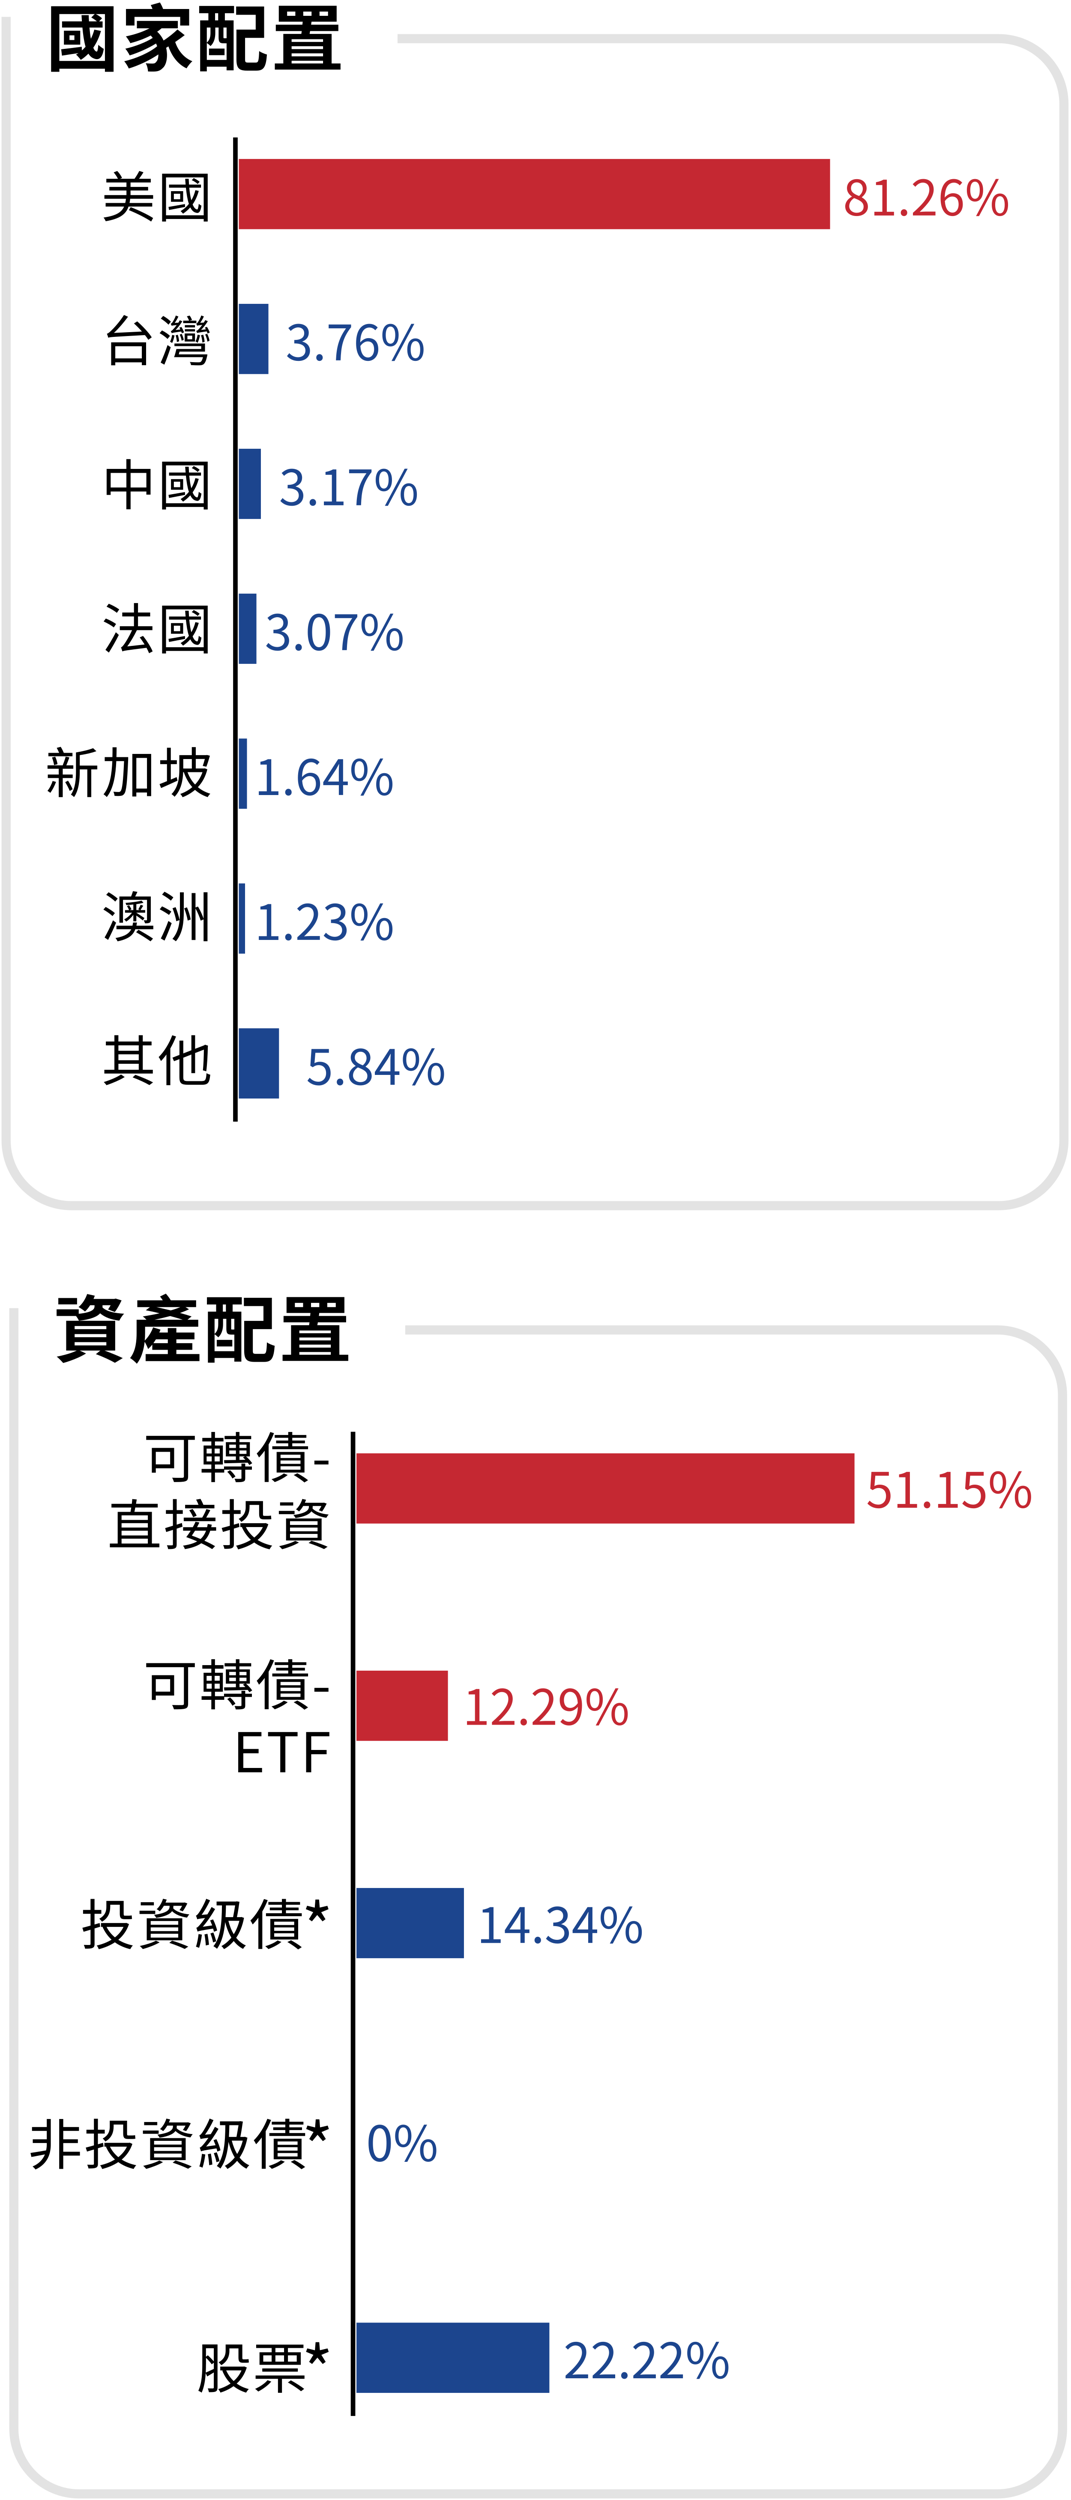 <svg width="351" height="819" viewBox="0 0 351 819" fill="none" xmlns="http://www.w3.org/2000/svg">
<path d="M37.22 2.045V23.525H34.39V22.515H19.46V23.525H16.75V2.045H37.22ZM34.39 19.975V4.615H31.41C32.18 4.995 33 5.555 33.43 6.005L32.47 7.015H33.62V9.035H29.32C29.44 10.375 29.58 11.625 29.78 12.705C30.26 11.765 30.62 10.785 30.91 9.705L33.09 10.135C32.51 12.225 31.65 14.045 30.57 15.635C30.88 16.355 31.24 16.815 31.67 16.905C31.93 17.005 32.13 16.065 32.22 14.675C32.65 15.105 33.52 15.755 34 16.015C33.62 18.965 32.37 19.875 30.78 19.155C30.06 18.915 29.46 18.365 28.98 17.575C28.21 18.345 27.4 19.035 26.48 19.615C26.17 19.185 25.4 18.275 24.92 17.885C25.18 17.745 25.45 17.575 25.69 17.405C23.77 17.695 21.9 17.955 20.31 18.225L20.05 16.135C21.8 15.945 24.3 15.655 26.79 15.315L26.84 16.515C27.27 16.155 27.66 15.745 28.04 15.315C27.54 13.585 27.22 11.405 27.01 9.025H20.34V7.005H26.84C26.79 6.335 26.77 5.665 26.72 4.965H29.07C29.09 5.665 29.12 6.335 29.17 7.005H31.76C31.26 6.575 30.54 6.065 29.91 5.735L31.04 4.605H19.45V19.965H34.38L34.39 19.975ZM26.3 14.625H20.95V10.065H26.3V14.625ZM24.38 11.575H22.77V13.115H24.38V11.575Z" fill="black"/>
<path d="M60.52 11.524C59.56 12.264 58.48 13.034 57.42 13.754C58.36 16.584 60.28 18.965 63.04 20.064C62.39 20.595 61.55 21.695 61.14 22.395C58.26 21.024 56.36 18.454 55.19 15.194C54.95 15.364 54.69 15.504 54.45 15.654C55.12 18.534 54.55 21.295 53.32 22.305C52.48 23.165 51.71 23.405 50.46 23.435C49.93 23.455 49.21 23.435 48.52 23.415C48.47 22.625 48.23 21.495 47.75 20.705C48.59 20.805 49.36 20.825 49.91 20.825C50.46 20.825 50.87 20.755 51.21 20.245C51.62 19.865 51.91 18.975 51.91 17.825C49.17 19.695 45.41 21.475 42.21 22.435C41.9 21.735 41.27 20.705 40.72 20.055C44.51 19.235 49.12 17.174 51.5 15.154C51.4 14.864 51.28 14.555 51.14 14.245C48.74 15.755 45.24 17.314 42.5 18.154C42.19 17.504 41.59 16.544 41.08 15.944C44.03 15.324 47.97 13.805 50.06 12.415C49.84 12.155 49.63 11.884 49.39 11.624C47.3 12.725 44.97 13.544 42.72 14.145C42.46 13.595 41.74 12.465 41.26 11.915C43.97 11.365 46.83 10.454 48.99 9.274H44.86V6.854H58.28V9.274H52.95C52.52 9.654 52.04 10.044 51.51 10.374C52.45 11.235 53.14 12.244 53.62 13.274C55.28 12.174 57 10.804 58.16 9.654L60.54 11.524H60.52ZM44.1 8.354H41.29V2.935H49.98C49.81 2.475 49.6 2.025 49.4 1.665L52.42 0.805C52.8 1.455 53.21 2.244 53.45 2.944H61.99V8.364H59.06V5.535H44.08V8.364L44.1 8.354Z" fill="black"/>
<path d="M65.28 1.945H76.7V4.326H73.7V6.675H76.56V23.045H74.26V21.845H67.78V23.385H65.6V6.675H68.29V4.326H65.27L65.29 1.945H65.28ZM74.26 19.635V14.185H73.25C72 14.185 71.64 13.775 71.64 12.165V9.025H70.56V10.775C70.56 12.195 70.27 13.915 68.98 15.095C68.74 14.805 68.14 14.305 67.78 14.085V19.625H74.26V19.635ZM67.78 9.025V13.965C68.84 13.005 68.98 11.785 68.98 10.775V9.025H67.78ZM68.5 15.915H73.59V18.076H68.5V15.915ZM71.5 4.326H70.49V6.675H71.5V4.326ZM74.26 9.025H73.23V12.126C73.23 12.505 73.28 12.536 73.47 12.536H73.95C74.14 12.536 74.21 12.535 74.26 12.485V9.025ZM83.84 20.496C84.68 20.496 84.82 19.896 84.94 16.726C85.54 17.186 86.74 17.666 87.48 17.855C87.19 21.916 86.45 23.135 84.07 23.135H80.9C78.31 23.135 77.49 22.296 77.49 19.416V9.695H83.8V4.845H77.39V2.135H86.56V12.405H80.32V19.395C80.32 20.335 80.44 20.496 81.3 20.496H83.82H83.84Z" fill="black"/>
<path d="M111.6 20.785V22.805H90.07V20.785H92.85V11.114H98.75C98.8 10.824 98.85 10.514 98.89 10.174H90.39V8.084H99.1C99.15 7.744 99.17 7.414 99.2 7.104H91.37V1.895H110.33V7.104H102.1C102.05 7.414 102 7.754 101.96 8.084H110.89V10.174H101.63L101.46 11.114H108.68V20.785H111.58H111.6ZM96.79 3.794H94.1V5.185H96.79V3.794ZM95.57 12.844V13.734H105.87V12.844H95.57ZM105.87 15.145H95.57V16.084H105.87V15.145ZM95.57 18.455H105.87V17.475H95.57V18.455ZM95.57 20.785H105.87V19.895H95.57V20.785ZM99.39 5.185H102.1V3.794H99.39V5.185ZM104.72 5.185H107.5V3.794H104.72V5.185Z" fill="black"/>
<path d="M130.28 12.664H327.3C339.11 12.664 348.68 22.233 348.68 34.044V373.574C348.68 385.384 339.11 394.954 327.3 394.954H23.38C11.57 394.954 2 385.384 2 373.574V5.523" stroke="#E3E3E3" stroke-width="3" stroke-miterlimit="10"/>
<path d="M33.6 428.305C34.9 429.575 37.44 430.174 40.68 430.344C40.1 430.894 39.43 431.925 39.1 432.625C36.41 432.285 34.32 431.525 32.81 430.205C31.9 431.265 29.91 432.194 25.87 432.654C25.68 432.194 25.29 431.594 24.91 431.094H18.55V428.915H25.8V430.375C30.38 429.895 30.98 428.814 30.98 427.924V427.564H29.54C29.04 428.354 28.46 429.075 27.86 429.625C27.4 429.195 26.35 428.495 25.75 428.165C27.02 427.105 28.01 425.525 28.56 423.895L31.06 424.444C30.94 424.804 30.8 425.164 30.65 425.504H37.47L37.9 425.384L39.84 425.984C39.22 427.304 38.4 428.814 37.63 429.774L35.42 428.955C35.68 428.575 36 428.064 36.26 427.564H33.6V428.305ZM34.25 442.415C36.46 443.235 38.81 444.194 40.23 444.884L37.66 446.424C36.29 445.634 33.8 444.454 31.42 443.594L32.88 442.415H26.11L28.2 443.375C26.23 444.625 23.14 445.825 20.71 446.495C20.23 445.945 19.22 444.884 18.6 444.404C20.9 443.974 23.47 443.255 25.15 442.415H21.69V432.665H37.75V442.415H34.25ZM25.25 427.294H19.11V425.205H25.25V427.294ZM24.46 435.404H34.85V434.375H24.46V435.404ZM24.46 438.044H34.85V437.015H24.46V438.044ZM24.46 440.734H34.85V439.654H24.46V440.734Z" fill="black"/>
<path d="M65.37 443.574V445.874H47.73V443.574H55V442.184H49.91V440.454C49.48 441.004 49 441.484 48.54 441.914C48.37 441.414 47.82 440.214 47.41 439.534C47.12 442.034 46.43 444.793 44.84 446.733C44.41 446.203 43.23 445.193 42.63 444.883C44.57 442.483 44.77 439.074 44.77 436.604V432.333H48.01C47.63 431.923 47.15 431.493 46.81 431.233C48.54 430.973 50.43 430.634 52.28 430.204C50.77 429.824 49.21 429.484 47.79 429.224L49.13 428.193H45V425.963H53.35C53.06 425.503 52.73 425.073 52.44 424.713L54.36 423.773C54.91 424.393 55.56 425.234 55.97 425.954H64.27V428.184H60.79L61.94 428.903C61.08 429.313 60.07 429.724 58.99 430.104C60.41 430.484 61.7 430.873 62.78 431.233L61.44 432.333H64.97V434.613H47.55V436.633C47.55 437.403 47.53 438.243 47.43 439.153C48.58 438.023 49.57 436.493 50.17 434.833L52.59 435.554C52.47 435.864 52.35 436.174 52.21 436.514H54.99V435.054H57.8V436.514H63.73V438.744H57.8V439.994H63.03V442.173H57.8V443.563H65.36L65.37 443.574ZM55 439.994V438.744H51.09C50.83 439.174 50.56 439.584 50.27 439.994H55ZM59.9 432.333C58.72 431.923 57.28 431.513 55.77 431.113C54.04 431.573 52.29 431.973 50.61 432.333H59.9ZM51.26 428.184C52.77 428.524 54.36 428.884 55.94 429.264C57.09 428.954 58.2 428.564 59.08 428.184H51.26Z" fill="black"/>
<path d="M67.82 424.943H79.24V427.324H76.24V429.673H79.1V446.043H76.8V444.843H70.32V446.383H68.14V429.673H70.83V427.324H67.81L67.83 424.943H67.82ZM76.8 442.633V437.184H75.79C74.54 437.184 74.18 436.774 74.18 435.164V432.023H73.1V433.773C73.1 435.193 72.81 436.913 71.52 438.093C71.28 437.803 70.68 437.303 70.32 437.083V442.624H76.8V442.633ZM70.32 432.023V436.963C71.38 436.003 71.52 434.783 71.52 433.773V432.023H70.32ZM71.04 438.914H76.13V441.074H71.04V438.914ZM74.04 427.324H73.03V429.673H74.04V427.324ZM76.8 432.023H75.77V435.124C75.77 435.504 75.82 435.534 76.01 435.534H76.49C76.68 435.534 76.75 435.533 76.8 435.483V432.023ZM86.38 443.494C87.22 443.494 87.36 442.894 87.48 439.724C88.08 440.184 89.28 440.664 90.02 440.854C89.73 444.914 88.99 446.133 86.61 446.133H83.44C80.85 446.133 80.03 445.294 80.03 442.414V432.693H86.34V427.843H79.93V425.133H89.1V435.403H82.86V442.394C82.86 443.334 82.98 443.494 83.84 443.494H86.36H86.38Z" fill="black"/>
<path d="M114.14 443.785V445.805H92.61V443.785H95.39V434.114H101.29C101.34 433.824 101.39 433.514 101.43 433.174H92.93V431.084H101.64C101.69 430.744 101.71 430.414 101.74 430.104H93.91V424.895H112.87V430.104H104.64C104.59 430.414 104.54 430.754 104.5 431.084H113.43V433.174H104.17L104 434.114H111.22V443.785H114.12H114.14ZM99.33 426.794H96.64V428.185H99.33V426.794ZM98.11 435.844V436.734H108.41V435.844H98.11ZM108.41 438.145H98.11V439.084H108.41V438.145ZM98.11 441.455H108.41V440.475H98.11V441.455ZM98.11 443.785H108.41V442.895H98.11V443.785ZM101.93 428.185H104.64V426.794H101.93V428.185ZM107.26 428.185H110.04V426.794H107.26V428.185Z" fill="black"/>
<path d="M132.82 435.664H326.84C338.65 435.664 348.22 445.233 348.22 457.043V795.574C348.22 807.384 338.65 816.954 326.84 816.954H25.92C14.11 816.954 4.54 807.384 4.54 795.574V428.523" stroke="#E3E3E3" stroke-width="3" stroke-miterlimit="10"/>
<path d="M277 67.664C277 66.094 278.09 65.004 279.16 64.434V64.354C278.3 63.764 277.58 62.884 277.58 61.644C277.58 59.854 278.96 58.664 280.8 58.664C282.8 58.664 284.02 59.944 284.02 61.754C284.02 62.984 283.16 64.044 282.45 64.584V64.664C283.47 65.254 284.44 66.134 284.44 67.734C284.44 69.444 282.97 70.774 280.76 70.774C278.55 70.774 277.01 69.464 277.01 67.654L277 67.664ZM283.03 67.714C283.03 66.144 281.59 65.554 279.92 64.884C278.98 65.494 278.32 66.424 278.32 67.544C278.32 68.794 279.36 69.704 280.77 69.704C282.18 69.704 283.03 68.884 283.03 67.714ZM282.76 61.844C282.76 60.694 282.02 59.744 280.76 59.744C279.69 59.744 278.9 60.514 278.9 61.644C278.9 63.054 280.16 63.664 281.54 64.204C282.34 63.494 282.76 62.704 282.76 61.834V61.844Z" fill="#C52832"/>
<path d="M286.56 69.363H289.17V60.613H287.09V59.684C288.13 59.494 288.88 59.224 289.52 58.853H290.64V69.374H292.99V70.593H286.56V69.374V69.363Z" fill="#C52832"/>
<path d="M295.21 69.683C295.21 69.023 295.69 68.543 296.27 68.543C296.85 68.543 297.33 69.023 297.33 69.683C297.33 70.343 296.85 70.783 296.27 70.783C295.69 70.783 295.21 70.333 295.21 69.683Z" fill="#C52832"/>
<path d="M299.19 69.713C302.87 66.493 304.57 64.163 304.57 62.143C304.57 60.803 303.87 59.823 302.41 59.823C301.45 59.823 300.62 60.413 299.98 61.183L299.13 60.353C300.09 59.313 301.1 58.623 302.59 58.623C304.69 58.623 306 60.003 306 62.093C306 64.433 304.16 66.813 301.41 69.423C302.02 69.373 302.74 69.313 303.33 69.313H306.58V70.573H299.2V69.713H299.19Z" fill="#C52832"/>
<path d="M314.54 60.733C314.08 60.173 313.37 59.833 312.65 59.833C311.05 59.833 309.69 61.063 309.62 64.713C310.34 63.833 311.37 63.293 312.29 63.293C314.28 63.293 315.54 64.523 315.54 66.973C315.54 69.243 314 70.783 312.18 70.783C309.92 70.783 308.26 68.843 308.26 64.973C308.26 60.383 310.32 58.623 312.6 58.623C313.82 58.623 314.7 59.133 315.34 59.823L314.54 60.733ZM314.17 66.973C314.17 65.393 313.48 64.383 312.06 64.383C311.32 64.383 310.43 64.803 309.66 65.883C309.84 68.313 310.72 69.643 312.19 69.643C313.31 69.643 314.17 68.573 314.17 66.973Z" fill="#C52832"/>
<path d="M316.87 62.303C316.87 59.953 317.93 58.623 319.53 58.623C321.13 58.623 322.2 59.953 322.2 62.303C322.2 64.653 321.14 66.033 319.53 66.033C317.92 66.033 316.87 64.673 316.87 62.303ZM321.1 62.303C321.1 60.433 320.46 59.513 319.53 59.513C318.6 59.513 317.98 60.423 317.98 62.303C317.98 64.183 318.62 65.123 319.53 65.123C320.44 65.123 321.1 64.183 321.1 62.303ZM326.35 58.623H327.34L320.86 70.793H319.88L326.35 58.623ZM325.04 67.073C325.04 64.723 326.11 63.393 327.71 63.393C329.31 63.393 330.37 64.723 330.37 67.073C330.37 69.423 329.31 70.783 327.71 70.783C326.11 70.783 325.04 69.443 325.04 67.073ZM329.27 67.073C329.27 65.203 328.63 64.283 327.72 64.283C326.81 64.283 326.15 65.193 326.15 67.073C326.15 68.953 326.79 69.893 327.72 69.893C328.65 69.893 329.27 68.953 329.27 67.073Z" fill="#C52832"/>
<path d="M50.18 63.914V65.104H42.67C42.62 65.594 42.54 66.064 42.45 66.494H49.89V67.664H42.13C41.28 70.134 39.36 71.664 34.64 72.474C34.53 72.134 34.19 71.574 33.94 71.264C38.1 70.674 39.86 69.514 40.67 67.664H34.62V66.494H41.05C41.16 66.064 41.23 65.594 41.28 65.104H34.22V63.914H41.44V62.404H35.84V61.234H41.44V59.774H34.85V58.564H38.65C38.36 57.934 37.8 57.104 37.26 56.474L38.41 56.004C39.08 56.684 39.71 57.624 40 58.274L39.35 58.564H44.09C44.63 57.824 45.26 56.764 45.64 56.004L47.01 56.424C46.58 57.164 46.04 57.934 45.57 58.564H49.41V59.774H42.78V61.234H48.54V62.404H42.78V63.914H50.18ZM42.82 67.854C45.29 68.794 48.53 70.344 50.17 71.424L49.54 72.574C47.96 71.454 44.73 69.834 42.25 68.844L42.83 67.854H42.82Z" fill="black"/>
<path d="M68.07 56.895V72.564H66.76V71.734H54.41V72.564H53.13V56.895H68.07ZM66.76 70.524V58.114H54.41V70.524H66.76ZM60.66 67.785C58.79 68.145 56.88 68.524 55.4 68.794L55.22 67.785C56.59 67.565 58.59 67.204 60.6 66.844L60.65 67.785H60.66ZM65.13 62.544C64.68 64.234 64 65.715 63.13 66.955C63.51 67.915 63.99 68.524 64.59 68.614C64.84 68.684 65.02 67.915 65.15 66.765C65.37 66.985 65.76 67.254 66.01 67.355C65.78 69.314 65.16 70.034 64.23 69.674C63.44 69.514 62.84 68.884 62.36 67.924C61.66 68.734 60.87 69.415 59.98 69.995C59.82 69.775 59.42 69.344 59.19 69.144C60.25 68.534 61.15 67.745 61.91 66.785C61.42 65.365 61.14 63.505 60.92 61.475H55.41V60.464H60.83C60.78 59.834 60.72 59.205 60.69 58.555H61.84C61.88 59.205 61.91 59.834 61.95 60.464H65.87V61.475H62.03C62.17 63.025 62.39 64.464 62.7 65.614C63.28 64.644 63.73 63.525 64.03 62.305L65.13 62.535V62.544ZM60.02 62.614V66.105H56.04V62.614H60.02ZM59.05 63.464H56.98V65.265H59.05V63.464ZM64.78 60.274C64.38 59.874 63.56 59.325 62.85 59.015L63.48 58.344C64.18 58.664 65.01 59.154 65.43 59.565L64.78 60.265V60.274Z" fill="black"/>
<path d="M44.98 105.284C46.73 106.814 48.8 109.014 49.73 110.504L48.6 111.314C48.33 110.844 47.95 110.324 47.5 109.764C37.22 110.344 36.17 110.374 35.47 110.624C35.42 110.334 35.18 109.664 35.04 109.314C35.44 109.244 35.9 108.844 36.5 108.254C37.15 107.674 39.24 105.414 40.64 103.174L41.95 103.764C40.53 105.704 38.92 107.564 37.34 109.054L46.52 108.604C45.69 107.664 44.77 106.734 43.91 105.954L44.97 105.274L44.98 105.284ZM36.43 112.144H47.88V119.634H46.48V118.694H37.78V119.664H36.43V112.134V112.144ZM37.78 113.424V117.404H46.48V113.424H37.78Z" fill="black"/>
<path d="M54.89 111.034C54.37 110.454 53.23 109.644 52.32 109.144L53.08 108.244C54.02 108.694 55.15 109.464 55.71 110.024L54.9 111.034H54.89ZM52.66 118.774C53.31 117.384 54.24 115.064 54.91 113.044L55.95 113.744C55.36 115.614 54.56 117.814 53.86 119.454L52.65 118.774H52.66ZM55.2 106.364C54.71 105.774 53.61 104.924 52.71 104.364L53.48 103.484C54.38 103.984 55.5 104.794 56 105.394L55.19 106.364H55.2ZM57.2 109.874C57.02 110.754 56.75 111.724 56.41 112.364C56.27 112.234 55.92 112.024 55.74 111.934C56.08 111.284 56.28 110.494 56.42 109.704L57.19 109.884L57.2 109.874ZM59.61 109.154C59.56 108.994 59.48 108.794 59.39 108.594C56.94 108.934 56.53 109.024 56.28 109.154C56.24 108.994 56.08 108.634 55.97 108.454C56.24 108.414 56.49 108.184 56.8 107.824C57 107.644 57.45 107.124 57.92 106.474C56.75 106.584 56.44 106.654 56.26 106.724C56.21 106.564 56.06 106.204 55.95 106.044C56.15 106.004 56.31 105.844 56.51 105.594C56.67 105.344 57.34 104.314 57.61 103.364L58.46 103.674C58.15 104.434 57.69 105.184 57.25 105.784L58.44 105.714C58.62 105.444 58.78 105.174 58.93 104.904L59.74 105.244C59.11 106.274 58.34 107.294 57.53 108.124L59.11 107.924C59 107.704 58.88 107.524 58.77 107.334L59.45 107.104C59.81 107.664 60.17 108.414 60.31 108.884L59.61 109.174V109.154ZM67.96 116.084C67.96 116.084 67.94 116.464 67.89 116.624C67.55 118.174 67.19 118.964 66.7 119.324C66.32 119.594 65.94 119.664 65.35 119.664C64.81 119.684 63.73 119.664 62.6 119.594C62.56 119.284 62.42 118.854 62.22 118.564C63.37 118.674 64.54 118.694 64.99 118.694C65.39 118.694 65.57 118.674 65.75 118.554C66.06 118.354 66.29 117.884 66.52 117.004H57.05C57.34 116.244 57.61 115.204 57.82 114.324H65.94V113.384H57.17V112.524H67.18V115.184H58.84C58.77 115.494 58.68 115.794 58.59 116.084H67.95H67.96ZM57.97 112.054C57.95 111.474 57.79 110.544 57.57 109.844L58.27 109.664C58.5 110.364 58.68 111.244 58.7 111.804L57.96 112.054H57.97ZM59.57 109.374C59.86 110.004 60.13 110.814 60.22 111.304L59.54 111.614C59.47 111.094 59.2 110.264 58.91 109.594L59.58 109.374H59.57ZM64.36 105.864H60.04V105.034H61.95C61.82 104.604 61.5 104.024 61.25 103.614L62.17 103.384C62.46 103.794 62.78 104.424 62.94 104.804L62.15 105.034H64.36V105.864ZM60.53 109.234H63.91V111.884H60.53V109.234ZM63.9 107.254H60.59V106.494H63.9V107.254ZM60.59 107.834H63.9V108.574H60.59V107.834ZM61.42 111.144H63V109.954H61.42V111.144ZM65.54 109.814C65.38 110.694 65.09 111.634 64.77 112.294C64.63 112.164 64.27 111.934 64.07 111.824C64.43 111.194 64.63 110.404 64.77 109.624L65.54 109.804V109.814ZM68.02 109.224C67.97 109.024 67.88 108.814 67.77 108.554C65.3 108.894 64.85 109.004 64.62 109.094C64.57 108.964 64.42 108.594 64.31 108.394C64.58 108.354 64.83 108.144 65.16 107.804C65.36 107.604 65.79 107.084 66.28 106.434C65.09 106.564 64.78 106.614 64.61 106.704C64.56 106.544 64.41 106.184 64.3 106.004C64.52 105.984 64.64 105.824 64.84 105.554C65.04 105.304 65.67 104.294 65.96 103.344L66.81 103.654C66.5 104.394 66.05 105.154 65.6 105.744L66.79 105.674C66.97 105.404 67.13 105.134 67.28 104.864L68.11 105.224C67.48 106.234 66.69 107.244 65.9 108.084L67.47 107.884C67.36 107.664 67.25 107.484 67.15 107.304L67.8 107.054C68.2 107.644 68.59 108.444 68.74 108.944L68.06 109.234L68.02 109.224ZM66.33 112.214C66.31 111.604 66.13 110.594 65.88 109.824L66.6 109.644C66.85 110.414 67.03 111.394 67.05 111.984L66.33 112.214ZM67.9 109.334C68.28 110.074 68.58 111.024 68.67 111.604L67.99 111.924C67.9 111.294 67.59 110.324 67.25 109.564L67.9 109.334Z" fill="black"/>
<path d="M49.34 153.604V162.035H47.97V161.004H42.8V166.834H41.41V161.004H36.26V162.125H34.95V153.604H41.41V150.395H42.8V153.604H49.34ZM41.42 159.694V154.924H36.27V159.694H41.42ZM47.97 159.694V154.924H42.8V159.694H47.97Z" fill="black"/>
<path d="M68.07 151.225V166.895H66.76V166.064H54.41V166.895H53.13V151.225H68.07ZM66.76 164.854V152.444H54.41V164.854H66.76ZM60.66 162.114C58.79 162.474 56.88 162.855 55.4 163.125L55.22 162.114C56.59 161.894 58.59 161.534 60.6 161.174L60.65 162.114H60.66ZM65.13 156.875C64.68 158.565 64 160.045 63.13 161.285C63.51 162.245 63.99 162.854 64.59 162.944C64.84 163.014 65.02 162.244 65.15 161.094C65.37 161.314 65.76 161.585 66.01 161.685C65.78 163.645 65.16 164.364 64.23 164.004C63.44 163.844 62.84 163.214 62.36 162.254C61.66 163.064 60.87 163.745 59.98 164.325C59.82 164.105 59.42 163.675 59.19 163.475C60.25 162.865 61.15 162.074 61.91 161.114C61.42 159.694 61.14 157.835 60.92 155.805H55.41V154.794H60.83C60.78 154.164 60.72 153.534 60.69 152.884H61.84C61.88 153.534 61.91 154.164 61.95 154.794H65.87V155.805H62.03C62.17 157.355 62.39 158.794 62.7 159.944C63.28 158.974 63.73 157.854 64.03 156.634L65.13 156.864V156.875ZM60.02 156.944V160.435H56.04V156.944H60.02ZM59.05 157.794H56.98V159.594H59.05V157.794ZM64.78 154.604C64.38 154.204 63.56 153.654 62.85 153.344L63.48 152.674C64.18 152.994 65.01 153.485 65.43 153.895L64.78 154.594V154.604Z" fill="black"/>
<path d="M37.29 205.524C36.55 204.914 35.13 204.104 33.96 203.584L34.68 202.614C35.81 203.064 37.29 203.835 38.03 204.415L37.29 205.535V205.524ZM34.57 212.875C35.52 211.505 36.95 209.144 37.97 207.114L38.94 207.995C38 209.885 36.74 212.114 35.68 213.774L34.56 212.875H34.57ZM35.65 197.765C36.84 198.255 38.31 199.064 39.07 199.634L38.3 200.754C37.58 200.144 36.12 199.274 34.93 198.734L35.65 197.765ZM48.85 213.984C48.67 213.484 48.36 212.865 48.02 212.205C41.34 213.035 40.58 213.155 40.1 213.395C40.03 213.085 39.81 212.424 39.65 212.064C39.99 211.974 40.35 211.545 40.8 210.895C41.2 210.355 42.38 208.444 43.28 206.424H39.27V205.145H43.9V201.935H40.07V200.654H43.9V197.555H45.23V200.654H49.21V201.935H45.23V205.145H49.95V206.424H44.87C43.93 208.334 42.82 210.244 41.7 211.754L47.39 211.125C46.89 210.315 46.35 209.505 45.79 208.805L46.87 208.305C48.13 209.875 49.48 212.015 50.02 213.395L48.85 213.984Z" fill="black"/>
<path d="M68.07 198.395V214.064H66.76V213.234H54.41V214.064H53.13V198.395H68.07ZM66.76 212.024V199.614H54.41V212.024H66.76ZM60.66 209.285C58.79 209.645 56.88 210.024 55.4 210.294L55.22 209.285C56.59 209.065 58.59 208.704 60.6 208.344L60.65 209.285H60.66ZM65.13 204.044C64.68 205.734 64 207.215 63.13 208.455C63.51 209.415 63.99 210.024 64.59 210.114C64.84 210.184 65.02 209.415 65.15 208.265C65.37 208.485 65.76 208.754 66.01 208.854C65.78 210.814 65.16 211.534 64.23 211.174C63.44 211.014 62.84 210.384 62.36 209.424C61.66 210.234 60.87 210.915 59.98 211.495C59.82 211.275 59.42 210.845 59.19 210.645C60.25 210.035 61.15 209.245 61.91 208.285C61.42 206.865 61.14 205.005 60.92 202.975H55.41V201.964H60.83C60.78 201.334 60.72 200.705 60.69 200.055H61.84C61.88 200.705 61.91 201.334 61.95 201.964H65.87V202.975H62.03C62.17 204.525 62.39 205.964 62.7 207.114C63.28 206.144 63.73 205.025 64.03 203.805L65.13 204.035V204.044ZM60.02 204.114V207.604H56.04V204.114H60.02ZM59.05 204.964H56.98V206.765H59.05V204.964ZM64.78 201.774C64.38 201.374 63.56 200.825 62.85 200.515L63.48 199.844C64.18 200.164 65.01 200.654 65.43 201.064L64.78 201.765V201.774Z" fill="black"/>
<path d="M18.35 256.134C17.92 257.414 17.16 258.814 16.5 259.714C16.28 259.554 15.83 259.214 15.56 259.064C16.26 258.214 16.89 256.995 17.25 255.825L18.35 256.134ZM20.56 254.875V261.125H19.25V254.875H15.67V253.725H19.25V251.834H15.58V250.705H20.55C20.89 249.875 21.31 248.684 21.52 247.864L22.74 248.114C22.42 248.974 22.07 249.955 21.73 250.705H24.02V251.834H20.56V253.725H23.82V254.875H20.56ZM23.75 247.745H15.86V246.625H19.39C19.16 246.085 18.85 245.474 18.6 244.984L19.9 244.645C20.28 245.255 20.67 246.035 20.91 246.625H23.75V247.745ZM17.72 250.625C17.63 249.955 17.34 248.915 17.04 248.125L18.1 247.875C18.46 248.645 18.77 249.655 18.84 250.325L17.72 250.634V250.625ZM22.29 255.725C22.87 256.605 23.5 257.775 23.8 258.555L22.85 259.094C22.56 258.324 21.91 257.074 21.37 256.214L22.29 255.725ZM31.89 252.035H29.91V261.114H28.61V252.035H26.14V252.665C26.14 255.245 25.91 258.764 24.27 261.114C24.05 260.864 23.53 260.445 23.24 260.305C24.75 258.145 24.9 255.064 24.9 252.674V246.484C26.92 246.164 29.22 245.624 30.5 245.084L31.58 246.075C30.1 246.635 28.03 247.085 26.14 247.375V250.794H31.88V252.055L31.89 252.035Z" fill="black"/>
<path d="M42.01 248.715C41.67 256.525 41.38 259.195 40.73 260.025C40.37 260.515 40.03 260.655 39.51 260.705C39.04 260.775 38.3 260.775 37.55 260.725C37.51 260.315 37.37 259.735 37.15 259.355C37.91 259.425 38.59 259.445 38.91 259.445C39.2 259.445 39.36 259.375 39.54 259.135C40.04 258.555 40.37 256.075 40.66 249.325H38.12C37.9 253.825 37.24 258.315 34.99 261.105C34.74 260.795 34.29 260.405 33.93 260.205C36.04 257.705 36.63 253.525 36.81 249.325H34.32V248.015H36.84C36.88 246.915 36.88 245.815 36.88 244.795H38.21C38.21 245.835 38.19 246.915 38.16 248.015H42.01V248.715ZM49.54 246.985V260.795H48.17V259.605H44.68V260.915H43.37V246.975H49.55L49.54 246.985ZM48.17 258.315V248.285H44.68V258.315H48.17Z" fill="black"/>
<path d="M58.17 255.734C56.32 256.594 54.32 257.485 52.79 258.145L52.29 256.864C52.96 256.614 53.8 256.275 54.72 255.895V250.314H52.51V249.035H54.72V244.944H55.98V249.035H57.96V250.314H55.98V255.375C56.59 255.125 57.26 254.834 57.89 254.564L58.18 255.734H58.17ZM67.95 252.024C67.34 254.454 66.26 256.384 64.85 257.854C65.98 258.804 67.33 259.545 68.92 259.995C68.63 260.265 68.24 260.765 68.07 261.125C66.45 260.585 65.08 259.795 63.91 258.745C62.69 259.785 61.32 260.584 59.84 261.154C59.68 260.814 59.35 260.325 59.08 260.075C60.48 259.605 61.83 258.854 63.02 257.844C61.81 256.494 60.9 254.834 60.23 252.924H60.03C59.94 255.534 59.4 258.794 57.2 261.004C57 260.734 56.48 260.305 56.21 260.145C58.5 257.825 58.77 254.544 58.77 252.024V247.364H62.86V244.734H64.16V247.364H67.6L67.82 247.314L68.79 247.564C68.43 248.824 68 250.265 67.62 251.165L66.43 250.895C66.66 250.315 66.92 249.455 67.13 248.625H64.16V251.734H66.88L67.11 251.685L67.94 252.004L67.95 252.024ZM60.06 248.645V251.754H62.87V248.645H60.06ZM61.46 252.944C62.04 254.494 62.85 255.865 63.93 256.995C64.97 255.895 65.82 254.524 66.36 252.944H61.46Z" fill="black"/>
<path d="M36.86 300.094C36.23 299.444 34.93 298.544 33.89 297.954L34.63 297.094C35.66 297.654 36.99 298.494 37.65 299.124L36.86 300.094ZM38.05 302.254C37.29 304.094 36.27 306.284 35.42 307.894L34.29 307.104C35.08 305.734 36.22 303.464 37.04 301.484L38.05 302.254ZM37.76 295.344C37.13 294.674 35.85 293.744 34.81 293.134L35.58 292.284C36.62 292.844 37.9 293.764 38.57 294.374L37.76 295.344ZM50.24 303.234V304.404H44.35C43.61 306.384 42.05 307.644 38.52 308.364C38.41 308.054 38.07 307.514 37.84 307.284C40.88 306.744 42.3 305.824 43.01 304.404H38.17V303.234H43.41C43.5 302.914 43.55 302.564 43.61 302.204H44.89C44.84 302.564 44.78 302.904 44.71 303.234H50.26H50.24ZM40.32 302.264H39.13V293.674H42.96C43.21 293.094 43.43 292.414 43.57 291.914L45.03 292.164C44.8 292.684 44.54 293.204 44.29 293.674H49.42V301.274C49.42 301.814 49.33 302.084 48.99 302.264C48.67 302.444 48.18 302.464 47.53 302.464C47.46 302.154 47.26 301.744 47.1 301.474H48C48.14 301.474 48.18 301.424 48.18 301.274V294.774H40.31V302.264H40.32ZM43.7 301.814V299.674C43.05 300.554 42.15 301.424 41.34 301.904C41.2 301.684 40.89 301.344 40.69 301.164C41.59 300.734 42.62 299.854 43.27 298.984H40.98V298.134H42.29C42.15 297.734 41.88 297.214 41.59 296.824L42.31 296.534C42.6 296.944 42.94 297.524 43.07 297.884L42.55 298.134H43.7V296.294C42.91 296.384 42.12 296.454 41.4 296.494C41.36 296.294 41.24 296.004 41.13 295.774C42.95 295.644 45.16 295.364 46.39 295.034L47.02 295.734C46.37 295.914 45.54 296.074 44.68 296.184V298.124H45.85L45.33 297.894C45.58 297.464 45.94 296.794 46.1 296.364L46.93 296.704C46.62 297.204 46.3 297.714 46.05 298.124H47.58V298.974H44.68V298.994C45.2 299.334 46.89 300.394 47.34 300.744L46.8 301.514C46.39 301.154 45.39 300.414 44.68 299.914V301.804H43.71L43.7 301.814ZM45.39 304.584C46.92 305.444 49.03 306.674 50.14 307.464L49.33 308.364C48.29 307.594 46.18 306.274 44.61 305.374L45.38 304.584H45.39Z" fill="black"/>
<path d="M55.38 299.713C54.71 299.173 53.36 298.404 52.35 297.874L53.11 296.903C54.12 297.373 55.47 298.113 56.15 298.613L55.38 299.713ZM52.71 307.423C53.43 306.033 54.46 303.713 55.18 301.693L56.26 302.414C55.59 304.284 54.69 306.484 53.92 308.124L52.71 307.423ZM56 295.034C55.39 294.454 54.13 293.614 53.12 293.054L53.91 292.104C54.88 292.624 56.18 293.414 56.81 293.974L56 295.034ZM58.97 292.313H60.23V298.563C60.23 302.073 59.96 305.584 57.64 308.354C57.37 308.104 56.85 307.743 56.52 307.563C58.72 305.003 58.97 301.783 58.97 298.563V292.313ZM57.76 301.784C57.62 300.634 57.06 298.854 56.54 297.514L57.55 297.173C58.11 298.523 58.65 300.273 58.85 301.403L57.77 301.784H57.76ZM61.27 297.224C61.83 298.484 62.33 300.104 62.49 301.204L61.52 301.563C61.36 300.483 60.87 298.823 60.37 297.543L61.27 297.224ZM68 292.293V308.333H66.72V301.164L65.78 301.593C65.47 300.533 64.77 298.854 64.07 297.574V307.923H62.81V292.543H64.07V297.284L64.88 296.963C65.62 298.183 66.36 299.803 66.72 300.963V292.284H68V292.293Z" fill="black"/>
<path d="M40.86 352.824C39.26 353.814 36.83 354.843 34.9 355.483C34.7 355.193 34.31 354.744 34.02 354.454C35.96 353.874 38.41 352.853 39.67 351.983L40.86 352.813V352.824ZM50.1 351.673H34.2V350.434H37.49V342.443H34.7V341.184H37.49V339.113H38.8V341.184H45.46V339.113H46.79V341.184H49.67V342.443H46.79V350.434H50.08V351.673H50.1ZM38.81 342.434V344.213H45.47V342.434H38.81ZM38.81 347.313H45.47V345.374H38.81V347.313ZM38.81 350.434H45.47V348.474H38.81V350.434ZM44.37 352.093C46.48 352.833 48.76 353.824 50.15 354.574L48.96 355.454C47.68 354.694 45.56 353.704 43.47 352.934L44.37 352.083V352.093Z" fill="black"/>
<path d="M57.69 339.534C57.19 340.864 56.54 342.213 55.82 343.463V355.494H54.54V345.423C53.98 346.233 53.37 346.953 52.76 347.583C52.63 347.273 52.26 346.594 52 346.284C53.76 344.554 55.44 341.873 56.45 339.133L57.69 339.534ZM66.26 354.133C67.34 354.133 67.54 353.643 67.68 351.543C68 351.763 68.53 351.973 68.9 352.043C68.67 354.543 68.25 355.343 66.29 355.343H61.55C59.43 355.343 58.8 354.843 58.8 352.863V346.954L57.02 347.633L56.52 346.463L58.81 345.563V340.883H60.07V345.083L62.72 344.043V339.113H63.94V343.574L66.93 342.423L67.18 342.224L68.17 342.534L68.12 342.784C68.07 345.374 67.89 348.813 67.6 350.943L66.5 350.624C66.68 348.934 66.79 346.173 66.82 343.833L63.94 344.954V351.543H62.72V345.443L60.07 346.483V352.874C60.07 353.914 60.32 354.153 61.58 354.153H66.26V354.133Z" fill="black"/>
<path d="M78.26 52.074V75.074L272.04 75.074V52.074L78.26 52.074Z" fill="#C52832"/>
<path d="M94.06 116.644L94.8 115.684C95.49 116.404 96.38 117.024 97.71 117.024C99.04 117.024 100.1 116.194 100.1 114.844C100.1 113.494 99.16 112.494 96.45 112.494V111.374C98.87 111.374 99.7 110.394 99.7 109.134C99.7 107.994 98.93 107.274 97.71 107.244C96.77 107.274 95.93 107.754 95.28 108.414L94.5 107.484C95.38 106.664 96.42 106.074 97.78 106.074C99.75 106.074 101.19 107.134 101.19 109.024C101.19 110.444 100.34 111.394 99.09 111.854V111.914C100.48 112.234 101.59 113.294 101.59 114.894C101.59 116.994 99.91 118.244 97.83 118.244C95.99 118.244 94.84 117.474 94.07 116.644H94.06Z" fill="#1C458E"/>
<path d="M103.65 117.144C103.65 116.484 104.13 116.004 104.71 116.004C105.29 116.004 105.77 116.484 105.77 117.144C105.77 117.804 105.29 118.244 104.71 118.244C104.13 118.244 103.65 117.794 103.65 117.144Z" fill="#1C458E"/>
<path d="M113.39 107.555H107.71V106.305H115.06V107.185C112.31 110.725 111.8 113.445 111.62 118.035H110.1C110.29 113.585 111.11 110.755 113.4 107.555H113.39Z" fill="#1C458E"/>
<path d="M122.98 108.194C122.52 107.634 121.81 107.294 121.09 107.294C119.49 107.294 118.13 108.524 118.06 112.174C118.78 111.294 119.81 110.754 120.73 110.754C122.72 110.754 123.98 111.984 123.98 114.434C123.98 116.704 122.44 118.244 120.62 118.244C118.36 118.244 116.7 116.304 116.7 112.434C116.7 107.844 118.76 106.084 121.04 106.084C122.26 106.084 123.14 106.594 123.78 107.284L122.98 108.194ZM122.61 114.434C122.61 112.854 121.92 111.844 120.5 111.844C119.76 111.844 118.87 112.264 118.1 113.344C118.28 115.774 119.16 117.104 120.63 117.104C121.75 117.104 122.61 116.034 122.61 114.434Z" fill="#1C458E"/>
<path d="M125.31 109.764C125.31 107.414 126.37 106.084 127.97 106.084C129.57 106.084 130.64 107.414 130.64 109.764C130.64 112.114 129.58 113.494 127.97 113.494C126.36 113.494 125.31 112.134 125.31 109.764ZM129.54 109.764C129.54 107.894 128.9 106.974 127.97 106.974C127.04 106.974 126.42 107.884 126.42 109.764C126.42 111.644 127.06 112.584 127.97 112.584C128.88 112.584 129.54 111.644 129.54 109.764ZM134.79 106.084H135.78L129.3 118.254H128.32L134.79 106.084ZM133.48 114.534C133.48 112.184 134.55 110.854 136.15 110.854C137.75 110.854 138.81 112.184 138.81 114.534C138.81 116.884 137.75 118.244 136.15 118.244C134.55 118.244 133.48 116.904 133.48 114.534ZM137.71 114.534C137.71 112.664 137.07 111.744 136.16 111.744C135.25 111.744 134.59 112.654 134.59 114.534C134.59 116.414 135.23 117.354 136.16 117.354C137.09 117.354 137.71 116.414 137.71 114.534Z" fill="#1C458E"/>
<path d="M78.27 99.533V122.533H87.97V99.533H78.27Z" fill="#1C458E"/>
<path d="M91.88 164.113L92.62 163.153C93.31 163.873 94.21 164.493 95.53 164.493C96.85 164.493 97.92 163.663 97.92 162.313C97.92 160.963 96.98 159.963 94.27 159.963V158.843C96.69 158.843 97.52 157.863 97.52 156.603C97.52 155.463 96.75 154.743 95.53 154.713C94.59 154.743 93.75 155.223 93.1 155.883L92.32 154.953C93.2 154.133 94.24 153.543 95.6 153.543C97.57 153.543 99.01 154.603 99.01 156.493C99.01 157.913 98.16 158.863 96.91 159.323V159.383C98.3 159.703 99.41 160.763 99.41 162.363C99.41 164.463 97.73 165.713 95.65 165.713C93.81 165.713 92.66 164.943 91.89 164.113H91.88Z" fill="#1C458E"/>
<path d="M101.46 164.603C101.46 163.943 101.94 163.463 102.52 163.463C103.1 163.463 103.58 163.943 103.58 164.603C103.58 165.263 103.1 165.703 102.52 165.703C101.94 165.703 101.46 165.253 101.46 164.603Z" fill="#1C458E"/>
<path d="M106.15 164.284H108.76V155.534H106.68V154.604C107.72 154.414 108.47 154.143 109.11 153.773H110.23V164.293H112.58V165.514H106.15V164.293V164.284Z" fill="#1C458E"/>
<path d="M120.09 155.023H114.41V153.773H121.76V154.653C119.01 158.193 118.5 160.913 118.32 165.503H116.8C116.99 161.053 117.81 158.223 120.1 155.023H120.09Z" fill="#1C458E"/>
<path d="M123.13 157.223C123.13 154.873 124.19 153.543 125.79 153.543C127.39 153.543 128.46 154.873 128.46 157.223C128.46 159.573 127.4 160.953 125.79 160.953C124.18 160.953 123.13 159.593 123.13 157.223ZM127.36 157.223C127.36 155.353 126.72 154.433 125.79 154.433C124.86 154.433 124.24 155.343 124.24 157.223C124.24 159.103 124.88 160.043 125.79 160.043C126.7 160.043 127.36 159.103 127.36 157.223ZM132.61 153.543H133.6L127.12 165.703H126.14L132.61 153.543ZM131.3 161.993C131.3 159.643 132.37 158.313 133.97 158.313C135.57 158.313 136.63 159.643 136.63 161.993C136.63 164.343 135.57 165.703 133.97 165.703C132.37 165.703 131.3 164.363 131.3 161.993ZM135.53 161.993C135.53 160.123 134.89 159.203 133.98 159.203C133.07 159.203 132.41 160.113 132.41 161.993C132.41 163.873 133.05 164.813 133.98 164.813C134.91 164.813 135.53 163.873 135.53 161.993Z" fill="#1C458E"/>
<path d="M78.26 147.004V170.004H85.5V147.004H78.26Z" fill="#1C458E"/>
<path d="M87.22 211.574L87.96 210.614C88.65 211.334 89.55 211.954 90.87 211.954C92.19 211.954 93.26 211.124 93.26 209.774C93.26 208.424 92.32 207.424 89.61 207.424V206.304C92.03 206.304 92.86 205.324 92.86 204.064C92.86 202.924 92.09 202.204 90.87 202.174C89.93 202.204 89.09 202.684 88.44 203.344L87.66 202.414C88.54 201.594 89.58 201.004 90.94 201.004C92.91 201.004 94.35 202.064 94.35 203.954C94.35 205.374 93.5 206.324 92.25 206.784V206.844C93.64 207.164 94.75 208.224 94.75 209.824C94.75 211.924 93.07 213.174 90.99 213.174C89.15 213.174 88 212.404 87.23 211.574H87.22Z" fill="#1C458E"/>
<path d="M96.8 212.074C96.8 211.414 97.28 210.934 97.86 210.934C98.44 210.934 98.92 211.414 98.92 212.074C98.92 212.734 98.44 213.173 97.86 213.173C97.28 213.173 96.8 212.724 96.8 212.074Z" fill="#1C458E"/>
<path d="M100.86 207.063C100.86 202.983 102.28 201.014 104.53 201.014C106.78 201.014 108.18 203.003 108.18 207.063C108.18 211.123 106.76 213.173 104.53 213.173C102.3 213.173 100.86 211.143 100.86 207.063ZM106.75 207.063C106.75 203.633 105.85 202.193 104.53 202.193C103.21 202.193 102.29 203.633 102.29 207.063C102.29 210.493 103.19 212.014 104.53 212.014C105.87 212.014 106.75 210.523 106.75 207.063Z" fill="#1C458E"/>
<path d="M115.43 202.484H109.75V201.234H117.1V202.114C114.35 205.654 113.84 208.374 113.66 212.964H112.14C112.33 208.514 113.15 205.684 115.44 202.484H115.43Z" fill="#1C458E"/>
<path d="M118.46 204.693C118.46 202.343 119.52 201.014 121.12 201.014C122.72 201.014 123.79 202.343 123.79 204.693C123.79 207.043 122.73 208.423 121.12 208.423C119.51 208.423 118.46 207.063 118.46 204.693ZM122.69 204.693C122.69 202.823 122.05 201.903 121.12 201.903C120.19 201.903 119.57 202.813 119.57 204.693C119.57 206.573 120.21 207.514 121.12 207.514C122.03 207.514 122.69 206.573 122.69 204.693ZM127.94 201.014H128.93L122.45 213.173H121.47L127.94 201.014ZM126.63 209.463C126.63 207.113 127.7 205.784 129.3 205.784C130.9 205.784 131.96 207.113 131.96 209.463C131.96 211.813 130.9 213.173 129.3 213.173C127.7 213.173 126.63 211.833 126.63 209.463ZM130.86 209.463C130.86 207.593 130.22 206.673 129.31 206.673C128.4 206.673 127.74 207.583 127.74 209.463C127.74 211.343 128.38 212.284 129.31 212.284C130.24 212.284 130.86 211.343 130.86 209.463Z" fill="#1C458E"/>
<path d="M78.27 194.463V217.463H84.04V194.463H78.27Z" fill="#1C458E"/>
<path d="M84.82 259.213H87.43V250.463H85.35V249.533C86.39 249.343 87.14 249.073 87.78 248.703H88.9V259.223H91.25V260.443H84.82V259.223V259.213Z" fill="#1C458E"/>
<path d="M93.46 259.533C93.46 258.873 93.94 258.393 94.52 258.393C95.1 258.393 95.58 258.873 95.58 259.533C95.58 260.193 95.1 260.632 94.52 260.632C93.94 260.632 93.46 260.183 93.46 259.533Z" fill="#1C458E"/>
<path d="M103.91 250.583C103.45 250.023 102.74 249.683 102.02 249.683C100.42 249.683 99.06 250.912 98.99 254.562C99.71 253.682 100.74 253.143 101.66 253.143C103.65 253.143 104.91 254.373 104.91 256.823C104.91 259.093 103.37 260.632 101.55 260.632C99.29 260.632 97.63 258.693 97.63 254.823C97.63 250.233 99.69 248.473 101.97 248.473C103.19 248.473 104.07 248.982 104.71 249.672L103.91 250.583ZM103.54 256.823C103.54 255.243 102.85 254.232 101.43 254.232C100.69 254.232 99.8 254.652 99.03 255.732C99.21 258.162 100.09 259.493 101.56 259.493C102.68 259.493 103.54 258.423 103.54 256.823Z" fill="#1C458E"/>
<path d="M113.99 257.191H112.44V260.421H111.05V257.191H105.94V256.231L110.82 248.691H112.44V256.021H113.99V257.191ZM111.04 256.021V252.421C111.04 251.841 111.1 250.902 111.14 250.292H111.08C110.79 250.872 110.47 251.441 110.14 252.021L107.47 256.021H111.06H111.04Z" fill="#1C458E"/>
<path d="M115.12 252.152C115.12 249.802 116.18 248.473 117.78 248.473C119.38 248.473 120.45 249.802 120.45 252.152C120.45 254.502 119.39 255.882 117.78 255.882C116.17 255.882 115.12 254.522 115.12 252.152ZM119.35 252.152C119.35 250.282 118.71 249.362 117.78 249.362C116.85 249.362 116.23 250.272 116.23 252.152C116.23 254.032 116.87 254.973 117.78 254.973C118.69 254.973 119.35 254.032 119.35 252.152ZM124.6 248.473H125.59L119.11 260.643H118.13L124.6 248.473ZM123.29 256.922C123.29 254.572 124.36 253.243 125.96 253.243C127.56 253.243 128.62 254.572 128.62 256.922C128.62 259.272 127.56 260.632 125.96 260.632C124.36 260.632 123.29 259.292 123.29 256.922ZM127.52 256.922C127.52 255.052 126.88 254.132 125.97 254.132C125.06 254.132 124.4 255.042 124.4 256.922C124.4 258.802 125.04 259.743 125.97 259.743C126.9 259.743 127.52 258.802 127.52 256.922Z" fill="#1C458E"/>
<path d="M78.27 241.934V264.934H80.94V241.934H78.27Z" fill="#1C458E"/>
<path d="M84.82 306.674H87.43V297.924H85.35V296.994C86.39 296.804 87.14 296.534 87.78 296.164H88.9V306.684H91.25V307.904H84.82V306.684V306.674Z" fill="#1C458E"/>
<path d="M93.46 306.994C93.46 306.334 93.94 305.854 94.52 305.854C95.1 305.854 95.58 306.334 95.58 306.994C95.58 307.654 95.1 308.093 94.52 308.093C93.94 308.093 93.46 307.644 93.46 306.994Z" fill="#1C458E"/>
<path d="M97.44 307.023C101.12 303.803 102.82 301.474 102.82 299.454C102.82 298.114 102.12 297.133 100.66 297.133C99.7 297.133 98.87 297.724 98.23 298.494L97.38 297.664C98.34 296.624 99.35 295.934 100.84 295.934C102.94 295.934 104.25 297.313 104.25 299.403C104.25 301.743 102.41 304.123 99.66 306.733C100.27 306.683 100.99 306.624 101.58 306.624H104.83V307.883H97.45V307.023H97.44Z" fill="#1C458E"/>
<path d="M106.08 306.503L106.82 305.543C107.51 306.263 108.41 306.883 109.73 306.883C111.05 306.883 112.12 306.054 112.12 304.704C112.12 303.354 111.18 302.354 108.47 302.354V301.233C110.89 301.233 111.72 300.254 111.72 298.994C111.72 297.854 110.95 297.134 109.73 297.104C108.79 297.134 107.95 297.613 107.3 298.273L106.52 297.343C107.4 296.523 108.44 295.934 109.8 295.934C111.77 295.934 113.21 296.993 113.21 298.883C113.21 300.303 112.36 301.253 111.11 301.713V301.773C112.5 302.093 113.61 303.153 113.61 304.753C113.61 306.853 111.93 308.104 109.85 308.104C108.01 308.104 106.86 307.333 106.09 306.503H106.08Z" fill="#1C458E"/>
<path d="M115.12 299.613C115.12 297.263 116.18 295.934 117.78 295.934C119.38 295.934 120.45 297.263 120.45 299.613C120.45 301.963 119.39 303.343 117.78 303.343C116.17 303.343 115.12 301.983 115.12 299.613ZM119.35 299.613C119.35 297.743 118.71 296.824 117.78 296.824C116.85 296.824 116.23 297.733 116.23 299.613C116.23 301.493 116.87 302.434 117.78 302.434C118.69 302.434 119.35 301.493 119.35 299.613ZM124.6 295.934H125.59L119.11 308.104H118.13L124.6 295.934ZM123.29 304.383C123.29 302.033 124.36 300.704 125.96 300.704C127.56 300.704 128.62 302.033 128.62 304.383C128.62 306.733 127.56 308.093 125.96 308.093C124.36 308.093 123.29 306.753 123.29 304.383ZM127.52 304.383C127.52 302.513 126.88 301.593 125.97 301.593C125.06 301.593 124.4 302.503 124.4 304.383C124.4 306.263 125.04 307.204 125.97 307.204C126.9 307.204 127.52 306.263 127.52 304.383Z" fill="#1C458E"/>
<path d="M78.26 289.395V312.395H80.31V289.395H78.26Z" fill="#1C458E"/>
<path d="M100.77 354.013L101.49 353.053C102.16 353.723 103.01 354.353 104.37 354.353C105.73 354.353 106.87 353.293 106.87 351.583C106.87 349.873 105.91 348.913 104.44 348.913C103.66 348.913 103.16 349.153 102.49 349.603L101.71 349.123L102.08 343.633H107.79V344.883H103.36L103.07 348.273C103.58 347.983 104.11 347.813 104.81 347.813C106.76 347.813 108.35 348.963 108.35 351.543C108.35 354.123 106.49 355.573 104.51 355.573C102.68 355.573 101.56 354.803 100.78 354.023L100.77 354.013Z" fill="#1C458E"/>
<path d="M110.37 354.462C110.37 353.802 110.85 353.322 111.43 353.322C112.01 353.322 112.49 353.802 112.49 354.462C112.49 355.122 112.01 355.562 111.43 355.562C110.85 355.562 110.37 355.112 110.37 354.462Z" fill="#1C458E"/>
<path d="M114.37 352.441C114.37 350.871 115.46 349.781 116.53 349.211V349.131C115.67 348.541 114.95 347.661 114.95 346.421C114.95 344.631 116.33 343.441 118.17 343.441C120.17 343.441 121.39 344.722 121.39 346.532C121.39 347.762 120.53 348.821 119.82 349.361V349.441C120.84 350.031 121.81 350.912 121.81 352.512C121.81 354.222 120.34 355.552 118.13 355.552C115.92 355.552 114.38 354.242 114.38 352.432L114.37 352.441ZM120.4 352.492C120.4 350.922 118.96 350.332 117.29 349.662C116.35 350.272 115.69 351.202 115.69 352.322C115.69 353.572 116.73 354.481 118.14 354.481C119.55 354.481 120.4 353.662 120.4 352.492ZM120.13 346.622C120.13 345.472 119.39 344.521 118.13 344.521C117.06 344.521 116.27 345.291 116.27 346.421C116.27 347.831 117.53 348.441 118.91 348.981C119.71 348.281 120.13 347.481 120.13 346.611V346.622Z" fill="#1C458E"/>
<path d="M130.9 352.123H129.35V355.353H127.96V352.123H122.85V351.163L127.73 343.623H129.35V350.953H130.9V352.123ZM127.95 350.953V347.353C127.95 346.773 128.01 345.833 128.05 345.223H127.99C127.7 345.803 127.38 346.373 127.05 346.953L124.38 350.953H127.96H127.95Z" fill="#1C458E"/>
<path d="M132.03 347.083C132.03 344.733 133.09 343.402 134.69 343.402C136.29 343.402 137.36 344.733 137.36 347.083C137.36 349.433 136.3 350.812 134.69 350.812C133.08 350.812 132.03 349.453 132.03 347.083ZM136.26 347.083C136.26 345.213 135.62 344.292 134.69 344.292C133.76 344.292 133.14 345.203 133.14 347.083C133.14 348.963 133.78 349.902 134.69 349.902C135.6 349.902 136.26 348.963 136.26 347.083ZM141.51 343.402H142.5L136.02 355.573H135.04L141.51 343.402ZM140.2 351.853C140.2 349.503 141.27 348.172 142.87 348.172C144.47 348.172 145.53 349.503 145.53 351.853C145.53 354.203 144.47 355.562 142.87 355.562C141.27 355.562 140.2 354.223 140.2 351.853ZM144.43 351.853C144.43 349.983 143.79 349.062 142.88 349.062C141.97 349.062 141.31 349.973 141.31 351.853C141.31 353.733 141.95 354.672 142.88 354.672C143.81 354.672 144.43 353.733 144.43 351.853Z" fill="#1C458E"/>
<path d="M78.26 336.854V359.854H91.44V336.854H78.26Z" fill="#1C458E"/>
<path d="M77.15 45.023V367.423" stroke="black" stroke-width="1.5" stroke-miterlimit="10"/>
<path d="M63.86 471.673H61.65V483.593C61.65 484.563 61.42 485.033 60.73 485.233C60.01 485.483 58.77 485.483 57 485.483C56.91 485.103 56.64 484.443 56.42 484.063C57.86 484.133 59.34 484.114 59.75 484.104C60.15 484.084 60.27 483.963 60.27 483.583V471.684H47.92V470.354H63.85V471.684L63.86 471.673ZM51.06 480.983V482.423H49.76V474.304H57.07V480.983H51.06ZM51.06 475.604V479.704H55.76V475.604H51.06Z" fill="black"/>
<path d="M80.37 480.394H82.55V481.454H80.37V484.204C80.37 484.854 80.23 485.174 79.74 485.334C79.22 485.534 78.44 485.534 77.26 485.534C77.21 485.194 77.03 484.744 76.86 484.414C77.76 484.454 78.57 484.454 78.82 484.434C79.07 484.414 79.13 484.384 79.13 484.184V481.444H73.49V482.384H70.45V485.514H69.26V482.384H66.07V481.194H69.26V479.734H66.72V473.524H69.26V472.194H66.31V471.024H69.26V469.074H70.45V471.024H73.24V472.194H70.45V473.524H73.04V479.734H70.45V481.194H73.42V480.384H79.13V479.434H80.37V480.384V480.394ZM67.71 476.144H69.38V474.544H67.71V476.144ZM67.71 478.734H69.38V477.094H67.71V478.734ZM72.01 474.534H70.34V476.134H72.01V474.534ZM72.01 477.094H70.34V478.734H72.01V477.094ZM73.43 478.314C74.47 478.294 75.82 478.294 77.3 478.264V477.094H74.02V472.414H77.3V471.444H73.61V470.384H77.3V469.084H78.47V470.384H82.32V471.444H78.47V472.414H81.89V477.094H80.63C81.44 477.774 82.23 478.694 82.65 479.324L81.71 479.904C81.58 479.684 81.4 479.414 81.19 479.144C78.36 479.234 75.5 479.304 73.52 479.344L73.43 478.314ZM75.38 481.604C76.1 482.194 76.82 483.064 77.16 483.674L76.17 484.324C75.85 483.674 75.14 482.754 74.48 482.144L75.38 481.604ZM75.13 474.334H77.31V473.234H75.13V474.334ZM77.31 476.264V475.144H75.13V476.264H77.31ZM78.48 473.234V474.334H80.78V473.234H78.48ZM80.78 475.144H78.48V476.264H80.78V475.144ZM78.48 478.244L80.41 478.204C80.16 477.934 79.89 477.644 79.62 477.414L80.25 477.094H78.49V478.244H78.48Z" fill="black"/>
<path d="M89.8 469.484C89.31 470.744 88.72 472.004 88.04 473.174V485.474H86.74V475.214C86.15 476.044 85.52 476.804 84.89 477.444C84.75 477.154 84.39 476.474 84.13 476.164C85.89 474.454 87.57 471.804 88.58 469.104L89.8 469.484ZM94.28 483.164C93.22 484.084 91.47 484.964 90.05 485.504C89.83 485.254 89.31 484.784 89 484.564C90.46 484.134 92.08 483.434 93.02 482.674L94.28 483.164ZM100.96 473.764V474.734H89.24V473.764H94.46V472.794H90.5V471.894H94.46V470.994H90.03V470.074H94.46V469.084H95.79V470.074H100.4V470.994H95.79V471.894H99.93V472.794H95.79V473.764H100.96ZM99.79 482.374H90.66V475.624H99.79V482.374ZM98.48 476.524H91.94V477.624H98.48V476.524ZM98.48 478.414H91.94V479.534H98.48V478.414ZM98.48 480.324H91.94V481.454H98.48V480.324ZM97.45 482.614C98.71 483.294 100.19 484.234 100.96 484.884L99.77 485.624C99.01 484.954 97.5 483.894 96.26 483.194L97.45 482.614Z" fill="black"/>
<path d="M103.04 478.465H107.65V479.725H103.04V478.465Z" fill="black"/>
<path d="M52.23 505.634V506.875H36.01V505.634H38.57V495.265H42.78C42.85 494.835 42.94 494.344 43.01 493.844H36.53V492.625H43.19C43.26 492.065 43.32 491.525 43.35 491.055L44.81 491.194L44.58 492.614H51.69V493.834H44.34C44.25 494.334 44.16 494.824 44.05 495.254H49.78V505.625H52.23V505.634ZM39.84 496.395V497.904H48.45V496.395H39.84ZM48.45 498.955H39.84V500.395H48.45V498.955ZM39.84 502.984H48.45V501.435H39.84V502.984ZM39.84 505.634H48.45V504.035H39.84V505.634Z" fill="black"/>
<path d="M57.9 494.684H59.9V495.924H57.9V499.454C58.46 499.274 59.05 499.074 59.61 498.894L59.81 500.114L57.9 500.764V505.894C57.9 506.634 57.74 506.994 57.31 507.204C56.88 507.424 56.21 507.474 55.1 507.454C55.05 507.114 54.88 506.574 54.7 506.194C55.46 506.234 56.16 506.234 56.36 506.214C56.58 506.214 56.67 506.144 56.67 505.904V501.154C55.88 501.404 55.14 501.654 54.47 501.854L54.13 500.574C54.83 500.374 55.7 500.104 56.67 499.804V495.914H54.38V494.674H56.67V491.074H57.91V494.674L57.9 494.684ZM68.9 501.434C68.49 502.744 67.86 503.824 66.99 504.714C68.36 505.304 69.58 505.934 70.48 506.494L69.53 507.464C68.67 506.884 67.41 506.204 65.96 505.534C64.66 506.454 62.9 507.064 60.58 507.474C60.49 507.094 60.22 506.624 59.99 506.324C61.93 506.034 63.45 505.604 64.62 504.924C63.41 504.404 62.17 503.914 61.05 503.524C61.5 502.944 62.02 502.214 62.51 501.434H60.01V500.284H63.18C63.54 499.674 63.85 499.044 64.08 498.484L65.34 498.734C65.12 499.224 64.85 499.764 64.58 500.284H67.87C67.94 499.944 68.01 499.604 68.09 499.224L69.39 499.454C69.34 499.744 69.28 500.014 69.23 500.284H70.83V501.434H68.9ZM70.61 498.304H60.22V497.134H66.27C66.74 496.364 67.35 495.174 67.64 494.344L68.92 494.704C68.51 495.514 68.02 496.414 67.59 497.134H70.61V498.304ZM70.27 494.104H60.67V492.954H65.06C64.84 492.394 64.56 491.744 64.27 491.244L65.71 490.994C66.05 491.604 66.43 492.364 66.67 492.954H70.27V494.104ZM63.3 497.024C63.08 496.434 62.54 495.444 62.02 494.734L63.12 494.304C63.66 495.004 64.22 495.924 64.45 496.514L63.3 497.014V497.024ZM63.91 501.434C63.55 502.014 63.19 502.564 62.87 503.034C63.79 503.354 64.76 503.734 65.73 504.154C66.52 503.434 67.1 502.554 67.53 501.434H63.91Z" fill="black"/>
<path d="M76.65 500.754V505.814C76.65 506.574 76.45 506.934 75.98 507.124C75.53 507.344 74.77 507.374 73.55 507.374C73.5 507.034 73.3 506.494 73.14 506.134C74 506.174 74.78 506.154 74.99 506.154C75.24 506.154 75.33 506.064 75.33 505.814V501.164L73.06 501.834L72.66 500.534C73.4 500.354 74.32 500.104 75.32 499.814V495.944H72.87V494.684H75.32V491.084H76.63V494.684H78.86V495.944H76.63V499.454L78.3 498.964L78.48 500.184L76.63 500.744L76.65 500.754ZM87.94 499.314C87.22 501.474 85.98 503.164 84.43 504.464C85.78 505.314 87.4 505.944 89.2 506.314C88.89 506.604 88.53 507.164 88.35 507.534C86.42 507.064 84.71 506.314 83.31 505.284C81.74 506.344 79.92 507.064 78.03 507.554C77.9 507.174 77.61 506.614 77.36 506.334C79.09 505.954 80.76 505.324 82.22 504.424C81 503.294 80.01 501.904 79.29 500.304L79.47 500.234H78.77V498.974H86.82L87.07 498.924L87.93 499.324L87.94 499.314ZM81.78 493.734C81.78 495.334 81.29 497.264 79.08 498.544C78.92 498.274 78.45 497.774 78.22 497.554C80.2 496.454 80.52 494.984 80.52 493.704V491.724H86.19V495.884C86.19 496.384 86.24 496.564 86.53 496.564H87.92C88.19 496.564 88.59 496.524 88.82 496.474C88.84 496.814 88.87 497.324 88.93 497.624C88.7 497.694 88.32 497.714 87.96 497.714H86.45C85.21 497.714 84.92 497.194 84.92 495.864V492.984H81.79V493.744L81.78 493.734ZM80.59 500.234C81.22 501.544 82.17 502.704 83.33 503.674C84.5 502.734 85.49 501.604 86.14 500.234H80.6H80.59Z" fill="black"/>
<path d="M96.54 496.014H91.39V494.934H96.54V496.014ZM97.96 505.304C96.52 506.164 94.25 507.013 92.47 507.503C92.24 507.233 91.79 506.734 91.48 506.494C93.32 506.114 95.48 505.464 96.76 504.764L97.97 505.304H97.96ZM96.09 493.184H91.79V492.144H96.09V493.184ZM93.75 497.414H105.4V504.633H93.75V497.414ZM95.05 499.534H104.07V498.313H95.05V499.534ZM95.05 501.624H104.07V500.403H95.05V501.624ZM95.05 503.744H104.07V502.483H95.05V503.744ZM99.37 493.324C98.97 494.004 98.51 494.634 98.02 495.124C97.8 494.924 97.3 494.583 97.01 494.443C97.95 493.593 98.68 492.333 99.08 491.023L100.29 491.293C100.18 491.633 100.04 491.964 99.91 492.284H105.94L106.16 492.233L107.06 492.543C106.61 493.463 106.03 494.503 105.55 495.133L104.49 494.753C104.76 494.373 105.08 493.853 105.34 493.333H102.48V493.563C102.48 493.743 102.46 493.943 102.43 494.153C103.39 495.233 105.35 495.933 107.71 496.133C107.46 496.383 107.12 496.873 106.95 497.193C104.9 496.903 103.17 496.183 102.05 495.083C101.46 495.963 100.03 496.794 96.86 497.284C96.72 496.994 96.37 496.513 96.14 496.293C100.8 495.663 101.24 494.443 101.24 493.503V493.324H99.39H99.37ZM102.07 504.733C104 505.323 106.1 506.104 107.36 506.684L106.19 507.454C105.04 506.874 103.09 506.104 101.15 505.454L102.07 504.733Z" fill="black"/>
<path d="M116.82 476.084V499.084H280.05V476.084H116.82Z" fill="#C52832"/>
<path d="M153.05 563.803H155.66V555.053H153.58V554.123C154.62 553.933 155.37 553.663 156.01 553.293H157.13V563.813H159.48V565.033H153.05V563.813V563.803Z" fill="#C52832"/>
<path d="M161.22 564.152C164.9 560.932 166.6 558.603 166.6 556.583C166.6 555.243 165.9 554.263 164.44 554.263C163.48 554.263 162.65 554.853 162.01 555.623L161.16 554.792C162.12 553.752 163.13 553.062 164.62 553.062C166.72 553.062 168.03 554.443 168.03 556.533C168.03 558.873 166.19 561.252 163.44 563.862C164.05 563.812 164.77 563.752 165.36 563.752H168.61V565.013H161.23V564.152H161.22Z" fill="#C52832"/>
<path d="M170.57 564.123C170.57 563.463 171.05 562.982 171.63 562.982C172.21 562.982 172.69 563.463 172.69 564.123C172.69 564.783 172.21 565.223 171.63 565.223C171.05 565.223 170.57 564.773 170.57 564.123Z" fill="#C52832"/>
<path d="M174.55 564.152C178.23 560.932 179.93 558.603 179.93 556.583C179.93 555.243 179.23 554.263 177.77 554.263C176.81 554.263 175.98 554.853 175.34 555.623L174.49 554.792C175.45 553.752 176.46 553.062 177.95 553.062C180.05 553.062 181.36 554.443 181.36 556.533C181.36 558.873 179.52 561.252 176.77 563.862C177.38 563.812 178.1 563.752 178.69 563.752H181.94V565.013H174.56V564.152H174.55Z" fill="#C52832"/>
<path d="M184.46 563.112C184.96 563.672 185.68 564.013 186.43 564.013C187.95 564.013 189.26 562.762 189.38 559.112C188.68 559.992 187.67 560.573 186.67 560.573C184.72 560.573 183.44 559.313 183.44 556.873C183.44 554.603 184.98 553.062 186.8 553.062C189.06 553.062 190.74 554.922 190.74 558.652C190.74 563.402 188.69 565.232 186.48 565.232C185.22 565.232 184.32 564.723 183.66 564.033L184.46 563.123V563.112ZM189.36 557.913C189.2 555.493 188.3 554.212 186.8 554.212C185.68 554.212 184.82 555.273 184.82 556.873C184.82 558.473 185.52 559.482 186.92 559.482C187.7 559.482 188.59 559.033 189.37 557.913H189.36Z" fill="#C52832"/>
<path d="M192.23 556.743C192.23 554.393 193.29 553.062 194.89 553.062C196.49 553.062 197.56 554.393 197.56 556.743C197.56 559.093 196.5 560.473 194.89 560.473C193.28 560.473 192.23 559.113 192.23 556.743ZM196.46 556.743C196.46 554.873 195.82 553.953 194.89 553.953C193.96 553.953 193.34 554.863 193.34 556.743C193.34 558.623 193.98 559.562 194.89 559.562C195.8 559.562 196.46 558.623 196.46 556.743ZM201.71 553.062H202.7L196.22 565.232H195.24L201.71 553.062ZM200.4 561.513C200.4 559.163 201.47 557.833 203.07 557.833C204.67 557.833 205.73 559.163 205.73 561.513C205.73 563.863 204.67 565.223 203.07 565.223C201.47 565.223 200.4 563.883 200.4 561.513ZM204.63 561.513C204.63 559.643 203.99 558.723 203.08 558.723C202.17 558.723 201.51 559.633 201.51 561.513C201.51 563.393 202.15 564.333 203.08 564.333C204.01 564.333 204.63 563.393 204.63 561.513Z" fill="#C52832"/>
<path d="M63.86 546.125H61.65V558.044C61.65 559.014 61.42 559.485 60.73 559.685C60.01 559.935 58.77 559.935 57 559.935C56.91 559.555 56.64 558.895 56.42 558.515C57.86 558.585 59.34 558.565 59.75 558.555C60.15 558.535 60.27 558.415 60.27 558.035V546.134H47.92V544.805H63.85V546.134L63.86 546.125ZM51.06 555.435V556.875H49.76V548.754H57.07V555.435H51.06ZM51.06 550.055V554.154H55.76V550.055H51.06Z" fill="black"/>
<path d="M80.37 554.833H82.55V555.894H80.37V558.644C80.37 559.294 80.23 559.613 79.74 559.773C79.22 559.973 78.44 559.974 77.26 559.974C77.21 559.634 77.03 559.184 76.86 558.854C77.76 558.894 78.57 558.894 78.82 558.874C79.07 558.854 79.13 558.824 79.13 558.624V555.883H73.49V556.824H70.45V559.954H69.26V556.824H66.07V555.633H69.26V554.173H66.72V547.963H69.26V546.633H66.31V545.463H69.26V543.514H70.45V545.463H73.24V546.633H70.45V547.963H73.04V554.173H70.45V555.633H73.42V554.824H79.13V553.874H80.37V554.824V554.833ZM67.71 550.583H69.38V548.983H67.71V550.583ZM67.71 553.173H69.38V551.534H67.71V553.173ZM72.01 548.974H70.34V550.574H72.01V548.974ZM72.01 551.534H70.34V553.173H72.01V551.534ZM73.43 552.753C74.47 552.733 75.82 552.734 77.3 552.704V551.534H74.02V546.854H77.3V545.883H73.61V544.824H77.3V543.523H78.47V544.824H82.32V545.883H78.47V546.854H81.89V551.534H80.63C81.44 552.214 82.23 553.134 82.65 553.764L81.71 554.343C81.58 554.123 81.4 553.853 81.19 553.583C78.36 553.673 75.5 553.744 73.52 553.784L73.43 552.753ZM75.38 556.043C76.1 556.633 76.82 557.503 77.16 558.113L76.17 558.764C75.85 558.114 75.14 557.193 74.48 556.583L75.38 556.043ZM75.13 548.773H77.31V547.673H75.13V548.773ZM77.31 550.704V549.583H75.13V550.704H77.31ZM78.48 547.673V548.773H80.78V547.673H78.48ZM80.78 549.583H78.48V550.704H80.78V549.583ZM78.48 552.684L80.41 552.644C80.16 552.374 79.89 552.084 79.62 551.854L80.25 551.534H78.49V552.684H78.48Z" fill="black"/>
<path d="M89.8 543.923C89.31 545.183 88.72 546.443 88.04 547.613V559.914H86.74V549.653C86.15 550.483 85.52 551.233 84.89 551.883C84.75 551.593 84.39 550.914 84.13 550.604C85.89 548.894 87.57 546.243 88.58 543.543L89.8 543.923ZM94.28 557.604C93.22 558.524 91.47 559.403 90.05 559.943C89.83 559.693 89.31 559.223 89 559.003C90.46 558.573 92.08 557.873 93.02 557.113L94.28 557.604ZM100.96 548.204V549.173H89.24V548.204H94.46V547.233H90.5V546.333H94.46V545.434H90.03V544.514H94.46V543.523H95.79V544.514H100.4V545.434H95.79V546.333H99.93V547.233H95.79V548.204H100.96ZM99.79 556.813H90.66V550.063H99.79V556.813ZM98.48 550.963H91.94V552.063H98.48V550.963ZM98.48 552.854H91.94V553.974H98.48V552.854ZM98.48 554.764H91.94V555.894H98.48V554.764ZM97.45 557.054C98.71 557.734 100.19 558.674 100.96 559.324L99.77 560.063C99.01 559.393 97.5 558.333 96.26 557.633L97.45 557.054Z" fill="black"/>
<path d="M103.04 552.914H107.65V554.174H103.04V552.914Z" fill="black"/>
<path d="M78.06 567.383H85.68V568.783H79.74V572.923H84.75V574.343H79.74V579.153H85.88V580.573H78.07V567.373L78.06 567.383Z" fill="black"/>
<path d="M91.85 568.783H87.85V567.383H97.52V568.783H93.52V580.573H91.85V568.783Z" fill="black"/>
<path d="M100.32 567.383H107.94V568.783H102V573.253H107.04V574.653H102V580.573H100.33V567.373L100.32 567.383Z" fill="black"/>
<path d="M116.82 547.273V570.273H146.8V547.273H116.82Z" fill="#C52832"/>
<path d="M157.66 635.254H160.27V626.504H158.19V625.574C159.23 625.384 159.98 625.114 160.62 624.744H161.74V635.264H164.09V636.484H157.66V635.264V635.254Z" fill="#1C458E"/>
<path d="M173.509 633.234H171.959V636.464H170.569V633.234H165.459V632.274L170.339 624.734H171.959V632.064H173.509V633.234ZM170.559 632.064V628.464C170.559 627.884 170.619 626.944 170.659 626.334H170.599C170.309 626.914 169.989 627.484 169.659 628.064L166.989 632.064H170.569H170.559Z" fill="#1C458E"/>
<path d="M175.18 635.574C175.18 634.914 175.66 634.434 176.24 634.434C176.82 634.434 177.3 634.914 177.3 635.574C177.3 636.234 176.82 636.673 176.24 636.673C175.66 636.673 175.18 636.224 175.18 635.574Z" fill="#1C458E"/>
<path d="M178.93 635.074L179.67 634.114C180.36 634.834 181.25 635.454 182.58 635.454C183.91 635.454 184.97 634.624 184.97 633.274C184.97 631.924 184.03 630.924 181.32 630.924V629.804C183.74 629.804 184.57 628.824 184.57 627.564C184.57 626.424 183.8 625.704 182.58 625.674C181.64 625.704 180.8 626.184 180.15 626.844L179.37 625.914C180.25 625.094 181.29 624.504 182.65 624.504C184.62 624.504 186.06 625.564 186.06 627.454C186.06 628.874 185.21 629.824 183.96 630.284V630.344C185.35 630.664 186.46 631.724 186.46 633.324C186.46 635.424 184.78 636.674 182.7 636.674C180.86 636.674 179.71 635.904 178.94 635.074H178.93Z" fill="#1C458E"/>
<path d="M195.71 633.234H194.16V636.464H192.77V633.234H187.66V632.274L192.54 624.734H194.16V632.064H195.71V633.234ZM192.76 632.064V628.464C192.76 627.884 192.82 626.944 192.86 626.334H192.8C192.51 626.914 192.19 627.484 191.86 628.064L189.19 632.064H192.78H192.76Z" fill="#1C458E"/>
<path d="M196.85 628.193C196.85 625.843 197.91 624.514 199.51 624.514C201.11 624.514 202.18 625.843 202.18 628.193C202.18 630.543 201.12 631.923 199.51 631.923C197.9 631.923 196.85 630.563 196.85 628.193ZM201.08 628.193C201.08 626.323 200.44 625.403 199.51 625.403C198.58 625.403 197.96 626.313 197.96 628.193C197.96 630.073 198.6 631.014 199.51 631.014C200.42 631.014 201.08 630.073 201.08 628.193ZM206.33 624.514H207.32L200.84 636.673H199.86L206.33 624.514ZM205.02 632.963C205.02 630.613 206.09 629.284 207.69 629.284C209.29 629.284 210.35 630.613 210.35 632.963C210.35 635.313 209.29 636.673 207.69 636.673C206.09 636.673 205.02 635.333 205.02 632.963ZM209.25 632.963C209.25 631.093 208.61 630.173 207.7 630.173C206.79 630.173 206.13 631.083 206.13 632.963C206.13 634.843 206.77 635.784 207.7 635.784C208.63 635.784 209.25 634.843 209.25 632.963Z" fill="#1C458E"/>
<path d="M30.99 631.73V636.791C30.99 637.551 30.79 637.911 30.32 638.101C29.87 638.321 29.11 638.351 27.89 638.351C27.84 638.011 27.64 637.47 27.48 637.11C28.34 637.15 29.12 637.13 29.33 637.13C29.58 637.13 29.67 637.041 29.67 636.791V632.141L27.4 632.811L27 631.51C27.74 631.33 28.66 631.081 29.67 630.791V626.92H27.22V625.661H29.67V622.061H30.98V625.661H33.21V626.92H30.98V630.43L32.65 629.94L32.83 631.161L30.98 631.72L30.99 631.73ZM42.28 630.291C41.56 632.451 40.32 634.14 38.77 635.44C40.12 636.29 41.74 636.921 43.54 637.291C43.23 637.581 42.87 638.14 42.69 638.51C40.76 638.04 39.05 637.29 37.65 636.26C36.08 637.32 34.26 638.04 32.37 638.53C32.24 638.15 31.96 637.591 31.7 637.311C33.43 636.931 35.1 636.3 36.56 635.4C35.34 634.27 34.35 632.88 33.63 631.28L33.81 631.21H33.11V629.95H41.16L41.41 629.9L42.27 630.3L42.28 630.291ZM36.12 624.71C36.12 626.31 35.63 628.241 33.42 629.521C33.26 629.251 32.79 628.75 32.56 628.53C34.54 627.43 34.86 625.96 34.86 624.68V622.7H40.53V626.86C40.53 627.36 40.58 627.541 40.87 627.541H42.26C42.53 627.541 42.93 627.5 43.16 627.45C43.18 627.79 43.21 628.301 43.27 628.601C43.04 628.671 42.66 628.69 42.3 628.69H40.79C39.55 628.69 39.26 628.17 39.26 626.84V623.96H36.13V624.72L36.12 624.71ZM34.93 631.21C35.56 632.52 36.51 633.68 37.67 634.65C38.84 633.71 39.83 632.58 40.48 631.21H34.94H34.93Z" fill="black"/>
<path d="M50.88 626.99H45.73V625.91H50.88V626.99ZM52.3 636.28C50.86 637.14 48.59 637.99 46.81 638.48C46.58 638.21 46.13 637.71 45.82 637.47C47.66 637.09 49.82 636.44 51.1 635.74L52.31 636.28H52.3ZM50.43 624.16H46.13V623.12H50.43V624.16ZM48.09 628.39H59.74V635.61H48.09V628.39ZM49.39 630.51H58.41V629.29H49.39V630.51ZM49.39 632.6H58.41V631.38H49.39V632.6ZM49.39 634.72H58.41V633.46H49.39V634.72ZM53.71 624.3C53.31 624.98 52.85 625.61 52.36 626.1C52.14 625.9 51.64 625.56 51.35 625.42C52.29 624.57 53.02 623.31 53.42 622L54.63 622.27C54.52 622.61 54.38 622.94 54.25 623.26H60.28L60.5 623.21L61.4 623.52C60.95 624.44 60.37 625.48 59.89 626.11L58.83 625.73C59.1 625.35 59.42 624.83 59.68 624.31H56.82V624.54C56.82 624.72 56.8 624.92 56.77 625.13C57.72 626.21 59.69 626.91 62.05 627.11C61.8 627.36 61.46 627.85 61.29 628.17C59.24 627.88 57.51 627.16 56.39 626.06C55.8 626.94 54.37 627.77 51.2 628.26C51.06 627.97 50.71 627.49 50.48 627.27C55.14 626.64 55.58 625.42 55.58 624.48V624.3H53.73H53.71ZM56.41 635.72C58.34 636.31 60.44 637.09 61.7 637.67L60.53 638.44C59.38 637.86 57.43 637.09 55.49 636.44L56.41 635.72Z" fill="black"/>
<path d="M70.11 632.81C70.06 632.5 69.97 632.16 69.84 631.77C65.68 632.42 65.12 632.56 64.76 632.76C64.69 632.49 64.49 631.86 64.35 631.5C64.73 631.43 65.14 630.98 65.68 630.33C65.97 630.01 66.54 629.27 67.19 628.3C65.28 628.53 64.9 628.62 64.65 628.73C64.58 628.48 64.36 627.83 64.22 627.51C64.53 627.44 64.85 627.06 65.23 626.52C65.61 626 66.85 623.95 67.59 622L68.85 622.52C68.06 624.21 67.07 625.92 66.08 627.29L67.97 627.11C68.46 626.34 68.92 625.51 69.34 624.7L70.49 625.38C69.3 627.45 67.9 629.52 66.44 631.18L69.54 630.73C69.32 630.17 69.09 629.6 68.87 629.09L69.83 628.75C70.42 629.94 70.98 631.47 71.16 632.4L70.12 632.81H70.11ZM66.17 633.75C65.99 635.28 65.63 636.97 65.25 638.09C65.03 637.96 64.49 637.78 64.22 637.69C64.63 636.59 64.9 634.99 65.08 633.55L66.16 633.75H66.17ZM67.99 633.48C68.21 634.61 68.42 636.07 68.48 637.06L67.45 637.29C67.4 636.32 67.22 634.82 67.02 633.67L67.99 633.47V633.48ZM69.92 633.05C70.28 633.99 70.68 635.17 70.84 635.95L69.83 636.29C69.7 635.5 69.31 634.27 68.97 633.34L69.92 633.05ZM79.97 628.26C79.48 630.89 78.58 633.05 77.41 634.78C78.27 635.88 79.32 636.74 80.58 637.3C80.27 637.55 79.86 638.06 79.66 638.42C78.45 637.81 77.45 636.92 76.6 635.84C75.66 636.96 74.58 637.86 73.41 638.51C73.23 638.19 72.87 637.72 72.56 637.5C73.75 636.87 74.86 635.93 75.82 634.73C74.94 633.27 74.27 631.52 73.79 629.63C73.45 633.21 72.75 636.11 71.12 638.38C70.9 638.16 70.27 637.71 69.95 637.55C72.31 634.62 72.69 630.01 72.74 624.17H70.98V622.91H77.34L77.56 622.84L78.48 622.98C78.28 624.46 77.98 626.42 77.65 628.02H78.91L79.14 627.97L79.97 628.26ZM74.06 624.17C74.02 625.52 73.99 626.82 73.92 628.02H76.39C76.62 626.81 76.88 625.32 77.06 624.17H74.07H74.06ZM74.85 629.23C75.26 630.83 75.84 632.33 76.61 633.61C77.4 632.35 78.03 630.87 78.45 629.23H74.85Z" fill="black"/>
<path d="M87.73 622.46C87.24 623.72 86.65 624.98 85.97 626.15V638.45H84.67V628.19C84.08 629.02 83.45 629.77 82.82 630.42C82.68 630.13 82.32 629.451 82.06 629.141C83.82 627.431 85.5 624.781 86.51 622.081L87.73 622.46ZM92.21 636.141C91.15 637.061 89.4 637.94 87.98 638.48C87.76 638.23 87.24 637.761 86.94 637.541C88.4 637.111 90.02 636.41 90.96 635.65L92.22 636.141H92.21ZM98.89 626.74V627.71H87.17V626.74H92.39V625.771H88.43V624.871H92.39V623.97H87.96V623.05H92.39V622.061H93.72V623.05H98.33V623.97H93.72V624.871H97.86V625.771H93.72V626.74H98.89ZM97.72 635.351H88.59V628.601H97.72V635.351ZM96.41 629.5H89.87V630.601H96.41V629.5ZM96.41 631.391H89.87V632.51H96.41V631.391ZM96.41 633.3H89.87V634.43H96.41V633.3ZM95.38 635.59C96.64 636.27 98.12 637.21 98.89 637.86L97.7 638.601C96.94 637.931 95.43 636.87 94.19 636.17L95.38 635.59Z" fill="black"/>
<path d="M101.25 628.69L102.64 626.4L100.24 625.41L100.64 624.29L103.15 624.91L103.37 622.25H104.56L104.78 624.89L107.29 624.3L107.66 625.42L105.26 626.41L106.67 628.7L105.7 629.4L103.96 627.31L102.22 629.4L101.25 628.7V628.69Z" fill="black"/>
<path d="M116.82 618.473V641.473H152.05V618.473H116.82Z" fill="#1C458E"/>
<path d="M120.78 702.05C120.78 697.97 122.2 696 124.45 696C126.7 696 128.1 697.99 128.1 702.05C128.1 706.11 126.68 708.17 124.45 708.17C122.22 708.17 120.78 706.14 120.78 702.05ZM126.67 702.05C126.67 698.62 125.77 697.18 124.45 697.18C123.13 697.18 122.21 698.62 122.21 702.05C122.21 705.48 123.11 707 124.45 707C125.79 707 126.67 705.51 126.67 702.05Z" fill="#1C458E"/>
<path d="M129.5 699.68C129.5 697.33 130.56 696 132.16 696C133.76 696 134.83 697.33 134.83 699.68C134.83 702.03 133.77 703.41 132.16 703.41C130.55 703.41 129.5 702.05 129.5 699.68ZM133.73 699.68C133.73 697.81 133.09 696.89 132.16 696.89C131.23 696.89 130.61 697.8 130.61 699.68C130.61 701.56 131.25 702.5 132.16 702.5C133.07 702.5 133.73 701.55 133.73 699.68ZM138.98 696H139.97L133.49 708.17H132.51L138.98 696ZM137.67 704.45C137.67 702.1 138.74 700.77 140.34 700.77C141.94 700.77 143 702.1 143 704.45C143 706.8 141.94 708.16 140.34 708.16C138.74 708.16 137.67 706.81 137.67 704.45ZM141.9 704.45C141.9 702.58 141.26 701.66 140.35 701.66C139.44 701.66 138.78 702.57 138.78 704.45C138.78 706.33 139.42 707.27 140.35 707.27C141.28 707.27 141.9 706.32 141.9 704.45Z" fill="#1C458E"/>
<path d="M15.33 694.15H16.64V702.5C16.64 705.02 15.96 708.69 11.64 710.69C11.41 710.37 11.01 709.95 10.69 709.68C12.92 708.76 14.11 707.25 14.72 705.74C13.14 706.05 11.53 706.35 10.29 706.59L10 705.26C11.33 705.08 13.19 704.76 15.11 704.43C15.27 703.71 15.33 703.04 15.33 702.5V702.01H10.74V700.79H15.33V698.04H10.49V696.78H15.33V694.15ZM26.19 706.14H20.73V710.5H19.4V694.15H20.73V696.78H25.88V698.04H20.73V700.79H25.52V702.03H20.73V704.87H26.19V706.13V706.14Z" fill="black"/>
<path d="M32.1 703.729V708.789C32.1 709.549 31.9 709.909 31.43 710.099C30.98 710.319 30.22 710.349 29 710.349C28.95 710.009 28.75 709.469 28.59 709.109C29.45 709.149 30.23 709.129 30.44 709.129C30.69 709.129 30.78 709.039 30.78 708.789V704.139L28.51 704.809L28.11 703.509C28.85 703.329 29.77 703.079 30.78 702.789V698.919H28.33V697.659H30.78V694.059H32.09V697.659H34.32V698.919H32.09V702.429L33.76 701.939L33.94 703.159L32.09 703.719L32.1 703.729ZM43.39 702.289C42.67 704.449 41.43 706.139 39.88 707.439C41.23 708.289 42.85 708.919 44.65 709.289C44.34 709.579 43.98 710.139 43.8 710.509C41.87 710.039 40.16 709.289 38.76 708.259C37.19 709.319 35.37 710.039 33.48 710.529C33.35 710.149 33.07 709.589 32.81 709.309C34.54 708.929 36.21 708.299 37.67 707.399C36.45 706.269 35.46 704.879 34.74 703.279L34.92 703.209H34.22V701.949H42.27L42.52 701.899L43.38 702.299L43.39 702.289ZM37.23 696.709C37.23 698.309 36.74 700.239 34.53 701.519C34.37 701.249 33.9 700.749 33.67 700.529C35.65 699.429 35.97 697.959 35.97 696.679V694.699H41.64V698.859C41.64 699.359 41.69 699.539 41.98 699.539H43.37C43.64 699.539 44.04 699.499 44.27 699.449C44.29 699.789 44.32 700.299 44.38 700.599C44.15 700.669 43.77 700.689 43.41 700.689H41.9C40.66 700.689 40.37 700.169 40.37 698.839V695.959H37.24V696.719L37.23 696.709ZM36.04 703.209C36.67 704.519 37.62 705.679 38.78 706.649C39.95 705.709 40.94 704.579 41.59 703.209H36.05H36.04Z" fill="black"/>
<path d="M51.99 699H46.84V697.92H51.99V699ZM53.41 708.29C51.97 709.15 49.7 710 47.92 710.49C47.69 710.22 47.24 709.72 46.93 709.48C48.77 709.1 50.93 708.45 52.21 707.75L53.42 708.29H53.41ZM51.54 696.17H47.24V695.13H51.54V696.17ZM49.2 700.4H60.85V707.62H49.2V700.4ZM50.5 702.52H59.52V701.3H50.5V702.52ZM50.5 704.61H59.52V703.39H50.5V704.61ZM50.5 706.73H59.52V705.47H50.5V706.73ZM54.82 696.31C54.42 696.99 53.96 697.62 53.47 698.11C53.25 697.91 52.75 697.57 52.46 697.43C53.4 696.58 54.13 695.32 54.53 694.01L55.74 694.28C55.63 694.62 55.49 694.95 55.36 695.27H61.39L61.61 695.22L62.51 695.53C62.06 696.45 61.48 697.49 61 698.12L59.94 697.74C60.21 697.36 60.53 696.84 60.79 696.32H57.93V696.55C57.93 696.73 57.91 696.93 57.88 697.14C58.83 698.22 60.8 698.92 63.16 699.12C62.91 699.37 62.57 699.86 62.4 700.18C60.35 699.89 58.62 699.17 57.5 698.07C56.91 698.95 55.48 699.78 52.31 700.27C52.17 699.98 51.82 699.5 51.59 699.28C56.25 698.65 56.69 697.43 56.69 696.49V696.31H54.84H54.82ZM57.52 707.72C59.45 708.31 61.55 709.09 62.81 709.67L61.64 710.44C60.49 709.86 58.54 709.09 56.6 708.44L57.52 707.72Z" fill="black"/>
<path d="M71.22 704.81C71.17 704.5 71.08 704.16 70.95 703.77C66.79 704.42 66.23 704.56 65.87 704.76C65.8 704.49 65.6 703.86 65.46 703.5C65.84 703.43 66.25 702.98 66.79 702.33C67.08 702.01 67.65 701.27 68.3 700.3C66.39 700.53 66.01 700.62 65.76 700.73C65.69 700.48 65.47 699.83 65.33 699.51C65.64 699.44 65.96 699.06 66.34 698.52C66.72 698 67.96 695.95 68.7 694L69.96 694.52C69.17 696.21 68.18 697.92 67.19 699.29L69.08 699.11C69.57 698.34 70.03 697.51 70.45 696.7L71.6 697.38C70.41 699.45 69.01 701.52 67.55 703.18L70.65 702.73C70.43 702.17 70.2 701.6 69.98 701.09L70.93 700.75C71.52 701.94 72.08 703.47 72.26 704.4L71.22 704.81ZM67.28 705.75C67.1 707.28 66.74 708.97 66.36 710.09C66.14 709.96 65.6 709.78 65.33 709.69C65.74 708.59 66.01 706.99 66.19 705.55L67.27 705.75H67.28ZM69.1 705.48C69.32 706.61 69.53 708.07 69.59 709.06L68.56 709.29C68.51 708.32 68.33 706.82 68.13 705.67L69.1 705.47V705.48ZM71.03 705.05C71.39 705.99 71.79 707.17 71.95 707.95L70.94 708.29C70.81 707.5 70.42 706.27 70.08 705.34L71.03 705.05ZM81.08 700.26C80.59 702.89 79.69 705.05 78.52 706.78C79.38 707.88 80.43 708.74 81.69 709.3C81.38 709.55 80.97 710.06 80.77 710.42C79.56 709.81 78.56 708.92 77.71 707.84C76.77 708.96 75.69 709.86 74.52 710.51C74.34 710.19 73.98 709.72 73.67 709.5C74.86 708.87 75.97 707.93 76.93 706.73C76.05 705.27 75.38 703.52 74.9 701.63C74.56 705.21 73.86 708.11 72.23 710.38C72.01 710.16 71.38 709.71 71.06 709.55C73.42 706.62 73.8 702.01 73.85 696.17H72.09V694.91H78.45L78.67 694.84L79.59 694.98C79.39 696.46 79.09 698.42 78.76 700.02H80.02L80.25 699.97L81.08 700.26ZM75.17 696.17C75.13 697.52 75.1 698.82 75.03 700.02H77.5C77.73 698.81 77.99 697.32 78.17 696.17H75.18H75.17ZM75.96 701.23C76.37 702.83 76.95 704.33 77.72 705.61C78.51 704.35 79.14 702.87 79.56 701.23H75.96Z" fill="black"/>
<path d="M88.84 694.459C88.35 695.719 87.76 696.979 87.08 698.149V710.449H85.78V700.189C85.19 701.019 84.56 701.769 83.93 702.419C83.79 702.129 83.43 701.449 83.17 701.139C84.93 699.429 86.61 696.779 87.62 694.079L88.84 694.459ZM93.32 708.139C92.26 709.059 90.51 709.939 89.09 710.479C88.87 710.229 88.35 709.759 88.05 709.539C89.51 709.109 91.13 708.409 92.07 707.649L93.33 708.139H93.32ZM100 698.739V699.709H88.28V698.739H93.5V697.769H89.54V696.869H93.5V695.969H89.07V695.049H93.5V694.059H94.83V695.049H99.44V695.969H94.83V696.869H98.97V697.769H94.83V698.739H100ZM98.83 707.349H89.7V700.599H98.83V707.349ZM97.52 701.499H90.98V702.599H97.52V701.499ZM97.52 703.389H90.98V704.509H97.52V703.389ZM97.52 705.299H90.98V706.429H97.52V705.299ZM96.49 707.589C97.75 708.269 99.23 709.209 100 709.859L98.81 710.599C98.05 709.929 96.54 708.869 95.3 708.169L96.49 707.589Z" fill="black"/>
<path d="M101.36 700.69L102.75 698.4L100.35 697.41L100.75 696.29L103.26 696.91L103.48 694.25H104.67L104.89 696.89L107.4 696.3L107.77 697.42L105.37 698.41L106.78 700.7L105.81 701.4L104.07 699.31L102.33 701.4L101.36 700.7V700.69Z" fill="black"/>
<path d="M185.35 778.213C189.03 774.993 190.73 772.663 190.73 770.643C190.73 769.293 190.03 768.323 188.57 768.323C187.61 768.323 186.78 768.913 186.14 769.683L185.29 768.853C186.25 767.813 187.26 767.123 188.75 767.123C190.85 767.123 192.16 768.503 192.16 770.593C192.16 772.933 190.32 775.313 187.57 777.923C188.18 777.873 188.9 777.813 189.49 777.813H192.74V779.083H185.36V778.213H185.35Z" fill="#1C458E"/>
<path d="M194.23 778.213C197.91 774.993 199.61 772.663 199.61 770.643C199.61 769.293 198.91 768.323 197.45 768.323C196.49 768.323 195.66 768.913 195.02 769.683L194.17 768.853C195.13 767.813 196.14 767.123 197.63 767.123C199.73 767.123 201.04 768.503 201.04 770.593C201.04 772.933 199.2 775.313 196.45 777.923C197.06 777.873 197.78 777.813 198.37 777.813H201.62V779.083H194.24V778.213H194.23Z" fill="#1C458E"/>
<path d="M203.57 778.183C203.57 777.523 204.05 777.043 204.63 777.043C205.21 777.043 205.69 777.523 205.69 778.183C205.69 778.843 205.21 779.283 204.63 779.283C204.05 779.283 203.57 778.833 203.57 778.183Z" fill="#1C458E"/>
<path d="M207.55 778.213C211.23 774.993 212.93 772.663 212.93 770.643C212.93 769.293 212.23 768.323 210.77 768.323C209.81 768.323 208.98 768.913 208.34 769.683L207.49 768.853C208.45 767.813 209.46 767.123 210.95 767.123C213.05 767.123 214.36 768.503 214.36 770.593C214.36 772.933 212.52 775.313 209.77 777.923C210.38 777.873 211.1 777.813 211.69 777.813H214.94V779.083H207.56V778.213H207.55Z" fill="#1C458E"/>
<path d="M216.43 778.213C220.11 774.993 221.81 772.663 221.81 770.643C221.81 769.293 221.11 768.323 219.65 768.323C218.69 768.323 217.86 768.913 217.22 769.683L216.37 768.853C217.33 767.813 218.34 767.123 219.83 767.123C221.93 767.123 223.24 768.503 223.24 770.593C223.24 772.933 221.4 775.313 218.65 777.923C219.26 777.873 219.98 777.813 220.57 777.813H223.82V779.083H216.44V778.213H216.43Z" fill="#1C458E"/>
<path d="M225.23 770.803C225.23 768.453 226.29 767.123 227.89 767.123C229.49 767.123 230.56 768.453 230.56 770.803C230.56 773.153 229.5 774.533 227.89 774.533C226.28 774.533 225.23 773.173 225.23 770.803ZM229.46 770.803C229.46 768.933 228.82 768.013 227.89 768.013C226.96 768.013 226.34 768.923 226.34 770.803C226.34 772.683 226.98 773.623 227.89 773.623C228.8 773.623 229.46 772.683 229.46 770.803ZM234.71 767.123H235.7L229.22 779.283H228.24L234.71 767.123ZM233.4 775.573C233.4 773.223 234.47 771.893 236.07 771.893C237.67 771.893 238.73 773.223 238.73 775.573C238.73 777.923 237.67 779.283 236.07 779.283C234.47 779.283 233.4 777.943 233.4 775.573ZM237.63 775.573C237.63 773.703 236.99 772.783 236.08 772.783C235.17 772.783 234.51 773.693 234.51 775.573C234.51 777.453 235.15 778.393 236.08 778.393C237.01 778.393 237.63 777.453 237.63 775.573Z" fill="#1C458E"/>
<path d="M71.28 782.09C71.28 782.79 71.14 783.17 70.7 783.4C70.27 783.62 69.6 783.63 68.47 783.63C68.42 783.31 68.25 782.73 68.09 782.39C68.86 782.41 69.55 782.41 69.76 782.41C69.98 782.39 70.07 782.3 70.07 782.07V777.17C69.31 777.64 68.58 778.07 67.91 778.48L67.41 777.4C67.28 779.61 66.92 781.99 66.08 783.79C65.85 783.59 65.31 783.29 65 783.16C66.21 780.64 66.3 777.06 66.3 774.43V768H71.29V782.08L71.28 782.09ZM67.5 774.42C67.5 775.27 67.48 776.22 67.43 777.21C68.15 776.92 69.09 776.49 70.08 776V773.95L69.4 774.51C69 773.93 68.21 773.05 67.51 772.37V774.42H67.5ZM67.5 769.23V772.02L68.11 771.55C68.81 772.18 69.61 772.99 70.07 773.57V769.23H67.49H67.5ZM80.88 775.53C80.2 777.74 79.06 779.47 77.58 780.81C78.71 781.64 80.03 782.23 81.54 782.61C81.22 782.9 80.86 783.42 80.66 783.78C79.09 783.31 77.71 782.59 76.54 781.66C75.26 782.6 73.8 783.28 72.25 783.77C72.11 783.41 71.78 782.91 71.53 782.62C72.95 782.24 74.34 781.63 75.56 780.78C74.41 779.63 73.51 778.22 72.86 776.6L73.11 776.51H72.19V775.25H79.79L80.01 775.2L80.88 775.54V775.53ZM75.19 770.02C75.19 771.6 74.7 773.51 72.52 774.79C72.36 774.52 71.89 774.05 71.66 773.85C73.62 772.73 73.95 771.28 73.95 770V768.02H79.42V772.22C79.42 772.71 79.46 772.87 79.69 772.87H80.68C80.88 772.87 81.24 772.83 81.45 772.78C81.47 773.12 81.52 773.59 81.56 773.9C81.34 773.97 81 773.99 80.71 773.99H79.59C78.4 773.99 78.15 773.49 78.15 772.19V769.29H75.18V770.03L75.19 770.02ZM74.13 776.5C74.71 777.81 75.54 779 76.58 779.99C77.66 779.04 78.56 777.87 79.14 776.5H74.13Z" fill="black"/>
<path d="M88.9 780.141C87.84 781.441 86.13 782.641 84.63 783.421C84.43 783.201 83.91 782.741 83.62 782.541C85.15 781.871 86.74 780.831 87.67 779.711L88.89 780.141H88.9ZM99.79 778.161V779.261H92.41V783.831H91.1V779.261H83.77V778.161H99.8H99.79ZM89.02 769.171H83.96V768.051H99.45V769.171H94.37V770.561H98.57V774.671H85.05V770.561H89.03V769.171H89.02ZM85.96 776.911V775.851H97.61V776.911H85.96ZM86.28 773.631H89.02V771.561H86.28V773.631ZM93.09 769.161H90.26V770.551H93.09V769.161ZM90.26 773.631H93.09V771.561H90.26V773.631ZM94.37 771.561V773.631H97.25V771.561H94.37ZM95.32 779.751C96.78 780.541 98.69 781.731 99.68 782.561L98.65 783.331C97.73 782.521 95.84 781.291 94.36 780.451L95.31 779.751H95.32Z" fill="black"/>
<path d="M101.31 773.69L102.7 771.4L100.3 770.41L100.7 769.29L103.21 769.91L103.43 767.25H104.62L104.84 769.89L107.35 769.3L107.72 770.42L105.32 771.41L106.73 773.7L105.76 774.4L104.02 772.31L102.28 774.4L101.31 773.7V773.69Z" fill="black"/>
<path d="M116.82 760.863V783.863H180.05V760.863H116.82Z" fill="#1C458E"/>
<path d="M115.7 469.023V791.423" stroke="black" stroke-width="1.5" stroke-miterlimit="10"/>
<path d="M284.28 492.544L285 491.584C285.67 492.254 286.52 492.884 287.88 492.884C289.24 492.884 290.38 491.824 290.38 490.114C290.38 488.404 289.42 487.444 287.95 487.444C287.17 487.444 286.67 487.684 286 488.134L285.22 487.654L285.59 482.164H291.3V483.414H286.87L286.58 486.804C287.09 486.514 287.62 486.344 288.32 486.344C290.27 486.344 291.86 487.494 291.86 490.074C291.86 492.654 290 494.104 288.02 494.104C286.19 494.104 285.07 493.334 284.29 492.554L284.28 492.544Z" fill="#C52832"/>
<path d="M294.12 492.674H296.73V483.924H294.65V482.994C295.69 482.804 296.44 482.534 297.08 482.164H298.2V492.684H300.55V493.904H294.12V492.684V492.674Z" fill="#C52832"/>
<path d="M302.76 492.994C302.76 492.334 303.24 491.854 303.82 491.854C304.4 491.854 304.88 492.334 304.88 492.994C304.88 493.654 304.4 494.093 303.82 494.093C303.24 494.093 302.76 493.644 302.76 492.994Z" fill="#C52832"/>
<path d="M307.45 492.674H310.06V483.924H307.98V482.994C309.02 482.804 309.77 482.534 310.41 482.164H311.53V492.684H313.88V493.904H307.45V492.684V492.674Z" fill="#C52832"/>
<path d="M315.37 492.544L316.09 491.584C316.76 492.254 317.61 492.884 318.97 492.884C320.33 492.884 321.47 491.824 321.47 490.114C321.47 488.404 320.51 487.444 319.04 487.444C318.26 487.444 317.76 487.684 317.09 488.134L316.31 487.654L316.68 482.164H322.39V483.414H317.96L317.67 486.804C318.18 486.514 318.71 486.344 319.41 486.344C321.36 486.344 322.95 487.494 322.95 490.074C322.95 492.654 321.09 494.104 319.11 494.104C317.28 494.104 316.16 493.334 315.38 492.554L315.37 492.544Z" fill="#C52832"/>
<path d="M324.42 485.613C324.42 483.263 325.48 481.934 327.08 481.934C328.68 481.934 329.75 483.263 329.75 485.613C329.75 487.963 328.69 489.343 327.08 489.343C325.47 489.343 324.42 487.983 324.42 485.613ZM328.65 485.613C328.65 483.743 328.01 482.824 327.08 482.824C326.15 482.824 325.53 483.733 325.53 485.613C325.53 487.493 326.17 488.434 327.08 488.434C327.99 488.434 328.65 487.493 328.65 485.613ZM333.9 481.934H334.89L328.41 494.104H327.43L333.9 481.934ZM332.59 490.383C332.59 488.033 333.66 486.704 335.26 486.704C336.86 486.704 337.92 488.033 337.92 490.383C337.92 492.733 336.86 494.093 335.26 494.093C333.66 494.093 332.59 492.753 332.59 490.383ZM336.82 490.383C336.82 488.513 336.18 487.593 335.27 487.593C334.36 487.593 333.7 488.503 333.7 490.383C333.7 492.263 334.34 493.204 335.27 493.204C336.2 493.204 336.82 492.263 336.82 490.383Z" fill="#C52832"/>
</svg>
